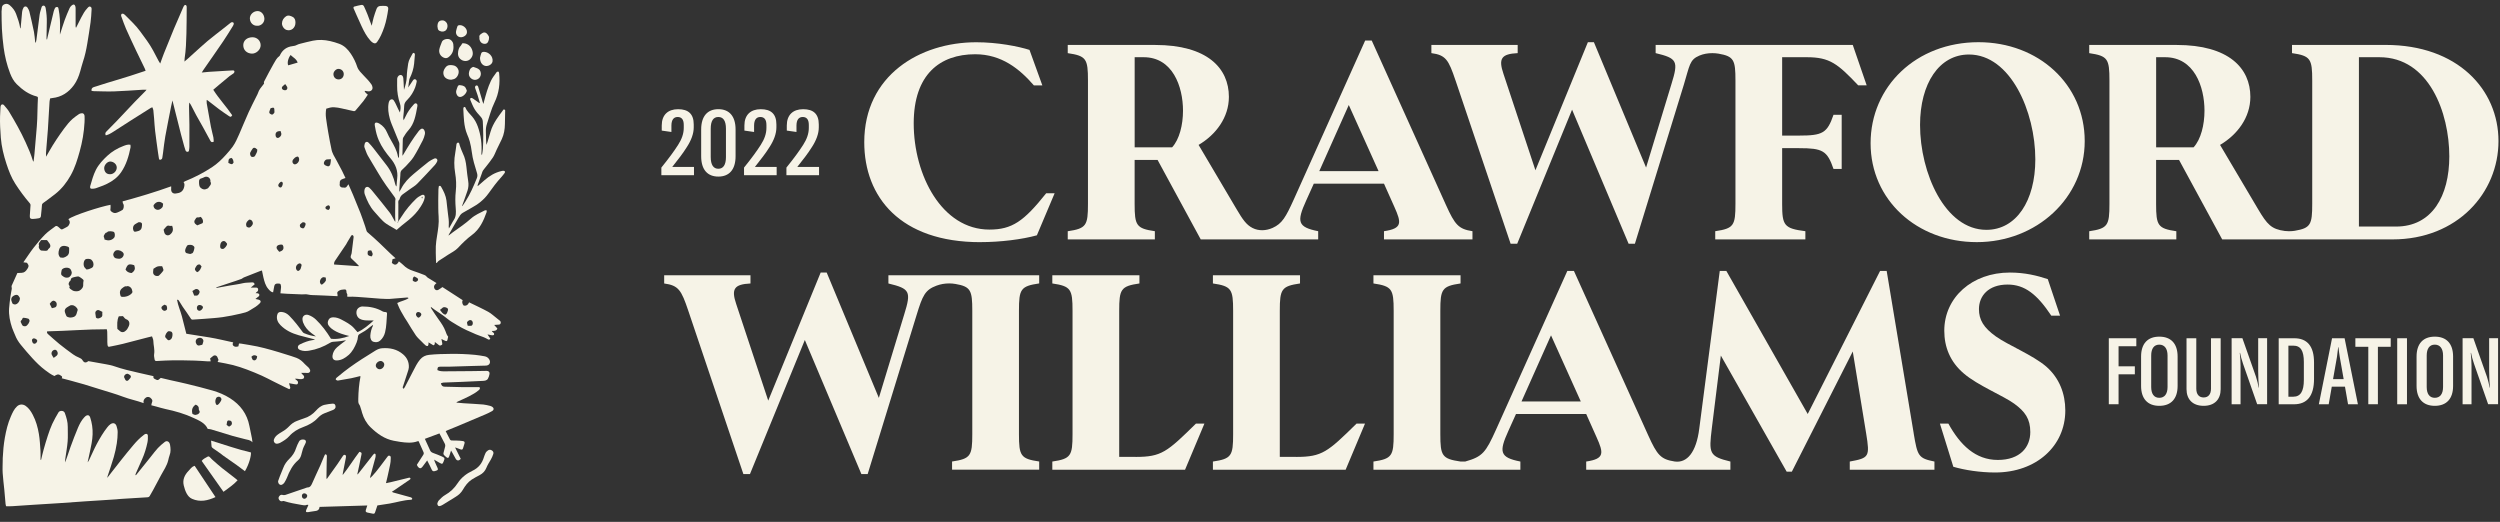 <svg width="297" height="62" viewBox="0 0 297 62" fill="none" xmlns="http://www.w3.org/2000/svg">
<rect x="0" y="0" width="297" height="62" fill="#333333" stroke="none"/>
<g clip-path="url(#clip0_832_3033)">
<path d="M116.465 28.765C118.867 28.765 121.428 28.441 123.182 27.954L125.291 22.959H124.287C121.625 26.301 120.231 27.274 117.538 27.274C111.894 27.274 108.549 20.816 108.549 14.654C108.549 8.844 111.663 6.445 115.85 6.445C118.998 6.445 121.138 8.199 122.826 10.146H123.831L122.305 5.928C120.976 5.506 118.508 5.02 115.978 5.02C109.295 5.02 102.674 8.945 102.674 16.894C102.674 23.415 106.958 28.769 116.465 28.769V28.765Z" fill="#F6F3E7"/>
<path d="M137.197 27.467C134.991 27.143 134.794 26.787 134.794 24.222V19H137.521L142.647 28.441H156.6V27.467C154.135 26.98 154.035 26.331 155.171 23.832L156.078 21.82H164.418L165.651 24.578C166.493 26.459 166.624 27.143 164.418 27.467V28.441H174.929V27.467C173.276 27.208 172.851 26.722 171.781 24.354L162.962 4.819H162.181L153.714 23.67C152.751 25.8 152.319 26.563 151.187 27.074C150.428 27.415 149.547 27.464 148.805 27.087C148.063 26.711 147.628 26.073 146.9 24.84L142.392 17.215C144.435 16.014 145.992 13.97 145.992 11.506C145.992 8.099 143.427 5.341 137.231 5.341H126.848V6.314C129.054 6.638 129.25 6.994 129.25 9.559V24.226C129.25 26.787 129.057 27.146 126.848 27.471V28.444H137.197V27.471V27.467ZM160.235 12.476L163.773 20.329H156.731L160.235 12.476ZM134.798 6.797H135.868C139.306 6.797 140.541 10.27 140.541 13.156C140.541 14.809 140.12 16.563 139.244 17.505H134.798V6.797Z" fill="#F6F3E7"/>
<path d="M172.906 9.524L179.462 28.959H180.242L186.762 13.028L193.48 28.959H194.225L200.035 10.077C200.739 7.778 200.701 7.101 201.888 6.604C202.372 6.4 202.896 6.314 203.418 6.314H203.442C203.68 6.314 203.918 6.335 204.153 6.373C206 6.69 206.172 7.149 206.172 9.555V24.223C206.172 26.784 205.979 27.143 203.77 27.467V28.441H214.478V27.467C211.947 27.143 211.719 26.787 211.719 24.223V17.602H213.732C216.521 17.602 217.073 17.895 217.819 20.066H218.792V13.642H217.819C217.073 15.817 216.521 16.107 213.732 16.107H211.719V6.797H214.657C217.384 6.797 218.323 7.577 220.756 10.139H221.761L220.108 5.337H196.69V6.311C199.255 6.928 199.417 7.253 198.571 9.977L195.554 19.904L189.355 5.013H188.64L182.409 20.229L178.612 8.775C177.994 6.96 178.353 6.407 180.3 6.311V5.337H170.048V6.311C171.767 6.538 172.092 7.122 172.903 9.524H172.906Z" fill="#F6F3E7"/>
<path d="M235.044 5.013C227.647 5.013 222.227 10.27 222.227 17.018C222.227 23.767 227.743 28.765 234.847 28.765C241.951 28.765 247.664 23.508 247.664 16.759C247.664 10.011 242.151 5.013 235.044 5.013ZM235.986 27.305C231.054 27.305 228.102 20.526 228.102 14.847C228.102 9.914 230.374 6.476 233.912 6.476C238.844 6.476 241.796 13.256 241.796 18.934C241.796 23.867 239.524 27.305 235.986 27.305Z" fill="#F6F3E7"/>
<path d="M134.908 54.278H132.961V36.919C132.961 34.357 133.155 33.998 135.364 33.674V32.7H125.015V33.674C127.221 33.998 127.417 34.354 127.417 36.919V51.586C127.417 54.147 127.224 54.506 125.015 54.831V55.804H140.783L143.086 50.322H142.081C138.643 53.698 137.994 54.282 134.912 54.282L134.908 54.278Z" fill="#F6F3E7"/>
<path d="M153.987 54.278H152.04V36.919C152.04 34.357 152.233 33.998 154.442 33.674V32.7H144.094V33.674C146.299 33.998 146.496 34.354 146.496 36.919V51.586C146.496 54.147 146.303 54.506 144.094 54.831V55.804H159.862L162.164 50.322H161.16C157.722 53.698 157.073 54.282 153.99 54.282L153.987 54.278Z" fill="#F6F3E7"/>
<path d="M227.35 51.489L224.136 32.183H223.356L214.757 49.183L205.088 32.183H204.308L201.875 50.902C201.519 53.757 200.408 55.034 198.954 54.827C197.301 54.568 196.876 54.081 195.806 51.713L186.98 32.183H186.2L177.732 51.033C176.5 53.76 176.141 54.247 174.066 54.831H173.514C171.308 54.506 171.111 54.151 171.111 51.586V36.919C171.111 34.357 171.305 33.998 173.514 33.674V32.7H163.165V33.674C165.371 33.998 165.568 34.354 165.568 36.919V51.586C165.568 54.147 165.374 54.506 163.165 54.831V55.804H180.621V54.831C178.157 54.344 178.06 53.695 179.192 51.196L180.1 49.183H188.44L189.672 51.941C190.515 53.822 190.646 54.506 188.44 54.831V55.804H205.572V54.831C203.01 54.213 203.01 53.826 203.366 50.871L204.436 42.241L212.255 56.032H212.872L220.108 41.755L221.699 51.489C222.155 54.278 222.054 54.409 219.752 54.831V55.804H229.811V54.831C227.895 54.44 227.798 54.181 227.346 51.489H227.35ZM180.756 47.692L184.26 39.839L187.798 47.692H180.756Z" fill="#F6F3E7"/>
<path d="M243.08 43.539C241.489 42.176 238.568 41.009 237.112 39.97C235.655 38.931 235.099 37.992 235.099 36.725C235.099 35.169 236.204 33.805 238.506 33.805C240.55 33.805 242.01 34.972 243.698 37.505H244.737L243.277 33.16C242.01 32.738 240.55 32.379 238.769 32.379C234.291 32.379 230.981 35.331 230.981 39.29C230.981 41.206 231.661 42.987 233.318 44.385C234.94 45.78 237.992 47.012 239.286 47.954C240.584 48.897 241.199 49.77 241.199 51.33C241.199 53.115 239.997 54.641 237.339 54.641C234.681 54.641 232.862 52.856 231.468 50.326H230.463L232.055 55.452C233.384 55.842 235.234 56.132 237.018 56.132C241.917 56.132 245.358 52.984 245.358 48.766C245.358 46.753 244.644 44.903 243.087 43.543L243.08 43.539Z" fill="#F6F3E7"/>
<path d="M250.526 48.023H251.685V44.468H253.619V43.519H251.685V41.133H253.795V40.184H250.526V48.023Z" fill="#F6F3E7"/>
<path d="M256.525 39.994C255.144 39.994 254.361 40.823 254.361 42.359V45.849C254.361 47.374 255.144 48.213 256.525 48.213C257.906 48.213 258.7 47.385 258.7 45.849V42.359C258.7 40.823 257.916 39.994 256.525 39.994ZM257.505 45.969C257.505 46.798 257.153 47.26 256.522 47.26C255.89 47.26 255.562 46.784 255.562 45.969V42.234C255.562 41.406 255.904 40.943 256.522 40.943C257.139 40.943 257.505 41.406 257.505 42.234V45.969Z" fill="#F6F3E7"/>
<path d="M262.666 46.17C262.666 46.843 262.345 47.219 261.793 47.219C261.24 47.219 260.919 46.843 260.919 46.17V40.184H259.759V46.235C259.759 47.43 260.477 48.213 261.793 48.213C263.108 48.213 263.815 47.43 263.815 46.235V40.184H262.666V46.17Z" fill="#F6F3E7"/>
<path d="M268.275 44.147C268.275 44.81 268.31 45.417 268.365 46.045H268.331C268.241 45.593 268.154 45.182 268.01 44.755L266.397 40.181H265.117V48.023H266.177V43.45C266.177 42.908 266.142 42.456 266.087 41.924H266.121C266.211 42.355 266.297 42.708 266.473 43.215L268.151 48.02H269.332V40.177H268.272V44.144L268.275 44.147Z" fill="#F6F3E7"/>
<path d="M272.552 40.184H270.709V48.027H272.532C274.099 48.027 274.906 47.012 274.906 45.024V43.056C274.906 41.144 274.112 40.184 272.552 40.184ZM273.698 45.131C273.698 46.467 273.312 47.129 272.449 47.129H271.862V41.064H272.449C273.322 41.064 273.698 41.672 273.698 43.018V45.127V45.131Z" fill="#F6F3E7"/>
<path d="M277.047 40.184L275.479 48.027H276.65L277.015 45.938H278.583L278.949 48.027H280.119L278.538 40.184H277.047ZM277.167 45.041L277.63 42.411C277.685 42.024 277.73 41.658 277.775 41.251H277.809C277.854 41.658 277.899 42.024 277.965 42.411L278.427 45.041H277.167Z" fill="#F6F3E7"/>
<path d="M279.818 41.199H281.354V48.023H282.494V41.199H284.016V40.184H279.818V41.199Z" fill="#F6F3E7"/>
<path d="M285.949 40.184H284.789V48.027H285.949V40.184Z" fill="#F6F3E7"/>
<path d="M289.252 39.994C287.872 39.994 287.088 40.823 287.088 42.359V45.849C287.088 47.374 287.872 48.213 289.252 48.213C290.633 48.213 291.427 47.385 291.427 45.849V42.359C291.427 40.823 290.644 39.994 289.252 39.994ZM290.236 45.969C290.236 46.798 289.884 47.26 289.252 47.26C288.621 47.26 288.293 46.784 288.293 45.969V42.234C288.293 41.406 288.635 40.943 289.252 40.943C289.87 40.943 290.236 41.406 290.236 42.234V45.969Z" fill="#F6F3E7"/>
<path d="M295.714 44.147C295.714 44.81 295.749 45.417 295.804 46.045H295.769C295.68 45.593 295.593 45.182 295.448 44.755L293.836 40.181H292.556V48.023H293.616V43.45C293.616 42.908 293.581 42.456 293.526 41.924H293.56C293.65 42.355 293.736 42.708 293.912 43.215L295.59 48.02H296.771V40.177H295.711V44.144L295.714 44.147Z" fill="#F6F3E7"/>
<path d="M85.342 20.978C86.623 20.978 87.386 20.16 87.386 18.558V15.389C87.386 13.788 86.623 12.97 85.342 12.97C84.062 12.97 83.299 13.788 83.299 15.389V18.558C83.299 20.16 84.051 20.978 85.342 20.978ZM84.434 15.289C84.434 14.361 84.745 13.898 85.339 13.898C85.933 13.898 86.243 14.361 86.243 15.3V18.658C86.243 19.587 85.922 20.049 85.339 20.049C84.755 20.049 84.434 19.587 84.434 18.648V15.289Z" fill="#F6F3E7"/>
<path d="M97.303 19.832H94.718C95.47 18.883 95.988 18.22 96.464 17.457C96.961 16.694 97.272 15.89 97.272 15.137V14.785C97.272 13.536 96.63 12.973 95.415 12.973C94.2 12.973 93.472 13.656 93.472 14.906V15.514L94.621 15.679V14.927C94.621 14.229 94.897 13.898 95.36 13.898C95.822 13.898 96.088 14.184 96.088 14.847V15.189C96.088 15.873 95.857 16.525 95.415 17.212C94.918 17.985 94.355 18.758 93.427 19.908V20.812H97.303V19.828V19.832Z" fill="#F6F3E7"/>
<path d="M92.267 19.832H89.682C90.434 18.883 90.952 18.22 91.429 17.457C91.926 16.694 92.236 15.89 92.236 15.137V14.785C92.236 13.536 91.594 12.973 90.379 12.973C89.164 12.973 88.436 13.656 88.436 14.906V15.514L89.585 15.679V14.927C89.585 14.229 89.861 13.898 90.324 13.898C90.787 13.898 91.052 14.184 91.052 14.847V15.189C91.052 15.873 90.821 16.525 90.379 17.212C89.882 17.985 89.32 18.758 88.391 19.908V20.812H92.267V19.828V19.832Z" fill="#F6F3E7"/>
<path d="M123.455 33.677V32.704H105.543V33.677C108.108 34.295 108.27 34.62 107.424 37.343L104.407 47.271L98.211 32.379H97.496L91.266 47.595L87.469 36.142C86.851 34.326 87.21 33.774 89.157 33.677V32.704H78.904V33.677C80.624 33.905 80.948 34.489 81.759 36.888L88.314 56.322H89.094L95.615 40.391L102.333 56.322H103.078L108.888 37.436C109.602 35.099 109.899 34.44 111.256 33.936C111.735 33.757 112.246 33.67 112.761 33.67C113.009 33.67 113.261 33.691 113.506 33.733C115.336 34.047 115.508 34.516 115.508 36.915V51.582C115.508 54.144 115.315 54.503 113.106 54.827V55.8H123.455V54.827C121.249 54.503 121.052 54.147 121.052 51.582V36.915C121.052 34.354 121.245 33.995 123.455 33.67V33.677Z" fill="#F6F3E7"/>
<path d="M82.446 19.832H79.861C80.613 18.883 81.131 18.22 81.607 17.457C82.104 16.694 82.415 15.89 82.415 15.137V14.785C82.415 13.536 81.773 12.973 80.558 12.973C79.343 12.973 78.615 13.656 78.615 14.906V15.514L79.764 15.679V14.927C79.764 14.229 80.04 13.898 80.503 13.898C80.965 13.898 81.231 14.184 81.231 14.847V15.189C81.231 15.873 81 16.525 80.558 17.212C80.061 17.985 79.498 18.758 78.57 19.908V20.812H82.446V19.828V19.832Z" fill="#F6F3E7"/>
<path d="M284.23 28.441C291.952 28.441 296.819 22.893 296.819 16.759C296.819 10.626 291.952 5.337 283.419 5.337H272.29V6.311C274.496 6.635 274.692 6.991 274.692 9.555V24.223C274.692 26.649 274.52 27.098 272.628 27.416C272.424 27.45 272.214 27.467 272.007 27.467H271.886C271.738 27.467 271.586 27.46 271.437 27.44C269.832 27.226 269.342 26.67 268.255 24.84L263.743 17.215C265.786 16.014 267.343 13.97 267.343 11.506C267.343 8.099 264.779 5.341 258.582 5.341H248.199V6.314C250.405 6.639 250.602 6.994 250.602 9.559V24.226C250.602 26.787 250.408 27.146 248.199 27.471V28.444H258.548V27.471C256.342 27.146 256.145 26.791 256.145 24.226V19.003H258.872L263.998 28.444H284.226L284.23 28.441ZM280.24 6.797H282.673C288.579 6.797 290.978 13.415 290.978 18.575C290.978 23.28 288.935 26.915 284.651 26.915H280.24V6.797ZM260.595 17.505H256.149V6.797H257.219C260.657 6.797 261.893 10.27 261.893 13.156C261.893 14.809 261.472 16.563 260.595 17.505Z" fill="#F6F3E7"/>
</g>
<path d="M41.04 21.147C40.929 21.186 40.838 21.223 40.743 21.252C40.44 21.346 40.337 21.507 40.363 21.837C40.366 21.874 40.347 21.913 40.347 21.951C40.349 22.123 40.486 22.268 40.651 22.276C40.699 22.278 40.751 22.266 40.794 22.278C40.99 22.333 41.138 22.283 41.24 22.102C41.277 22.036 41.328 21.976 41.391 21.887C41.581 22.321 41.767 22.725 41.937 23.135C42.237 23.856 42.536 24.577 42.819 25.305C43.021 25.829 43.2 26.363 43.384 26.895C43.448 27.078 43.489 27.271 43.556 27.454C43.581 27.523 43.646 27.583 43.704 27.632C44.65 28.432 45.533 29.296 46.418 30.161C46.594 30.333 46.783 30.492 46.993 30.682C46.861 30.721 46.754 30.754 46.631 30.791C46.605 30.941 46.578 31.093 46.551 31.239C46.851 31.497 47.115 31.575 47.387 31.051C47.555 31.188 47.734 31.305 47.879 31.455C48.216 31.803 48.611 32.037 49.076 32.181C49.528 32.321 49.969 32.502 50.413 32.668C50.519 32.707 50.605 32.759 50.682 32.862C50.771 32.982 50.929 33.054 51.063 33.139C51.319 33.301 51.58 33.458 51.862 33.632C51.805 33.68 51.769 33.709 51.735 33.74C51.588 33.875 51.517 34.028 51.59 34.233C51.665 34.439 51.865 34.544 52.061 34.441C52.227 34.352 52.376 34.23 52.561 34.104C53.332 34.603 54.14 35.126 54.964 35.658C54.868 35.881 54.909 36.099 55.075 36.293C55.39 36.369 55.593 36.224 55.73 35.918C56.499 36.295 57.261 36.639 57.994 37.04C58.37 37.246 58.689 37.556 59.033 37.82C59.151 37.911 59.263 38.006 59.38 38.096C59.487 38.18 59.508 38.297 59.474 38.412C59.435 38.547 59.312 38.565 59.184 38.568C59.04 38.572 58.896 38.589 58.707 38.603C58.856 38.767 58.972 38.895 59.084 39.02C59.032 39.246 58.815 39.343 58.431 39.312C58.468 39.497 58.809 39.528 58.67 39.796C58.428 39.902 58.198 39.754 57.913 39.731C58.041 39.92 58.149 40.081 58.249 40.23C58.162 40.376 58.073 40.367 57.974 40.315C57.816 40.232 57.662 40.14 57.498 40.074C57.179 39.946 56.849 39.847 56.534 39.712C55.782 39.391 55.028 39.068 54.328 38.639C53.907 38.382 53.467 38.142 53.093 37.827C52.501 37.327 51.817 36.967 51.185 36.457C51.194 36.533 51.185 36.577 51.204 36.603C51.502 37.055 51.791 37.516 52.111 37.954C52.429 38.388 52.73 38.83 52.918 39.334C53.007 39.572 53.08 39.811 53.242 39.998C53.214 40.125 53.186 40.239 53.164 40.353C53.133 40.509 53.074 40.558 52.919 40.501C52.764 40.444 52.62 40.357 52.441 40.268C52.475 40.439 52.508 40.595 52.535 40.752C52.55 40.84 52.567 40.934 52.463 40.986C52.365 41.035 52.267 41.092 52.158 41.01C52.003 40.892 51.848 40.773 51.657 40.626C51.645 40.792 51.698 40.964 51.483 41.02C51.312 40.916 51.123 40.803 50.905 40.672C50.905 40.787 50.918 40.855 50.902 40.916C50.884 40.987 50.852 41.098 50.806 41.108C50.735 41.125 50.63 41.092 50.572 41.043C50.406 40.903 50.254 40.747 50.102 40.591C49.861 40.344 49.59 40.116 49.397 39.835C49.029 39.304 48.708 38.74 48.366 38.191C48.268 38.032 48.155 37.883 48.063 37.721C47.786 37.236 47.484 36.765 47.285 36.24C47.254 36.159 47.223 36.078 47.191 35.996C47.629 35.774 48.112 35.695 48.518 35.449C48.513 35.425 48.508 35.401 48.503 35.378C48.461 35.366 48.417 35.339 48.375 35.343C47.675 35.398 46.974 35.464 46.273 35.513C46.028 35.53 45.782 35.505 45.536 35.498C45.429 35.495 45.322 35.493 45.215 35.485C44.623 35.439 44.032 35.383 43.44 35.346C42.753 35.302 42.067 35.218 41.377 35.254C41.339 35.256 41.3 35.239 41.239 35.227C41.266 35.096 41.297 34.964 41.198 34.842C41.161 34.797 41.167 34.712 41.161 34.644C41.141 34.413 41.099 34.379 40.864 34.389C40.645 34.399 40.433 34.427 40.244 34.556C40.062 34.679 40.036 34.75 40.094 34.975C40.111 35.041 40.096 35.116 40.096 35.186C39.581 35.16 39.101 35.136 38.622 35.114C38.318 35.1 38.014 35.099 37.711 35.076C37.33 35.048 36.947 35.085 36.565 34.987C36.342 34.93 36.093 34.981 35.857 34.973C35.275 34.953 34.694 34.928 34.111 34.901C33.855 34.889 33.6 34.865 33.315 34.845C33.335 34.652 33.357 34.471 33.373 34.288C33.383 34.193 33.4 34.094 33.386 34.002C33.339 33.702 33.326 33.696 33.031 33.684C32.774 33.673 32.637 33.753 32.585 33.977C32.529 34.218 32.493 34.464 32.444 34.73C32.202 34.702 32.038 34.512 31.882 34.334C31.532 33.935 31.407 33.434 31.287 32.935C31.224 32.678 31.178 32.417 31.119 32.135C31.06 32.151 30.997 32.162 30.937 32.186C30.278 32.443 29.619 32.7 28.962 32.963C28.866 33.002 28.791 33.092 28.695 33.131C28.486 33.216 28.27 33.284 28.056 33.355C27.271 33.616 26.485 33.876 25.699 34.136C25.706 34.16 25.711 34.183 25.718 34.207C26.241 34.112 26.765 34.013 27.29 33.921C27.804 33.831 28.325 33.772 28.831 33.649C29.195 33.56 29.559 33.585 29.922 33.549C30.05 33.535 30.208 33.552 30.253 33.779C30.121 33.888 29.976 34.011 29.786 34.168C30.005 34.168 30.176 34.173 30.346 34.166C30.483 34.162 30.626 34.167 30.658 34.323C30.685 34.457 30.66 34.6 30.515 34.682C30.46 34.713 30.41 34.756 30.375 34.84C30.438 34.837 30.505 34.818 30.562 34.833C30.642 34.855 30.748 34.883 30.783 34.943C30.84 35.041 30.805 35.156 30.708 35.234C30.661 35.271 30.609 35.3 30.563 35.337C30.496 35.39 30.431 35.446 30.346 35.516C30.489 35.548 30.604 35.571 30.718 35.599C30.975 35.664 31.043 35.842 30.862 36.032C30.713 36.188 30.54 36.326 30.361 36.45C30.152 36.596 29.918 36.706 29.709 36.851C29.374 37.085 28.983 37.167 28.602 37.256C27.891 37.421 27.173 37.572 26.45 37.675C25.728 37.777 24.997 37.818 24.269 37.877C23.816 37.915 23.361 37.931 22.909 37.969C22.788 37.979 22.727 37.936 22.668 37.845C22.505 37.597 22.338 37.351 22.17 37.106C22.019 36.886 21.857 36.672 21.71 36.45C21.557 36.219 21.416 35.982 21.27 35.748C21.223 35.672 21.183 35.587 21.032 35.62C21.145 36.302 21.441 36.932 21.613 37.594C21.787 38.263 21.953 38.933 22.135 39.649C23.046 39.785 23.981 39.934 24.916 40.09C25.846 40.244 26.763 40.474 27.711 40.677C27.609 40.837 27.613 40.989 27.753 41.102C27.925 41.241 28.12 41.203 28.323 41.146C28.346 41.036 28.366 40.933 28.392 40.805C28.477 40.81 28.554 40.807 28.627 40.82C29.274 40.93 29.926 41.025 30.569 41.16C31.137 41.278 31.7 41.431 32.26 41.587C32.829 41.746 33.394 41.924 33.959 42.1C34.382 42.232 34.808 42.359 35.223 42.514C35.62 42.663 35.932 42.938 36.212 43.254C36.342 43.399 36.509 43.509 36.642 43.651C36.727 43.74 36.801 43.852 36.843 43.967C36.901 44.126 36.761 44.303 36.589 44.307C36.432 44.311 36.275 44.297 36.117 44.294C36.023 44.291 35.928 44.294 35.777 44.294C35.871 44.403 35.924 44.483 35.995 44.541C36.137 44.658 36.178 44.788 36.079 44.952C35.745 45.158 35.405 44.947 35.031 45C35.113 45.068 35.192 45.14 35.278 45.201C35.416 45.299 35.429 45.435 35.378 45.57C35.329 45.699 35.195 45.669 35.09 45.659C34.953 45.645 34.818 45.612 34.682 45.588C34.578 45.569 34.473 45.552 34.336 45.529C34.379 45.68 34.403 45.803 34.448 45.916C34.504 46.054 34.514 46.166 34.352 46.234C34.15 46.138 33.947 46.041 33.745 45.942C33.311 45.728 32.879 45.513 32.447 45.298C32.005 45.078 31.571 44.84 31.121 44.639C30.536 44.379 29.946 44.13 29.346 43.907C28.8 43.704 28.245 43.515 27.68 43.37C27.083 43.216 26.471 43.121 25.852 42.999C25.884 42.927 25.923 42.84 25.959 42.76C25.918 42.66 25.875 42.572 25.846 42.478C25.772 42.225 25.492 42.138 25.299 42.307C25.206 42.389 25.107 42.463 24.964 42.578C24.979 42.655 25.004 42.783 25.032 42.928C24.914 42.928 24.798 42.934 24.682 42.928C24.159 42.899 23.637 42.851 23.114 42.838C22.253 42.815 21.391 42.8 20.53 42.807C19.908 42.812 19.286 42.854 18.665 42.885C18.451 42.895 18.393 42.873 18.359 42.668C18.325 42.468 18.279 42.256 18.312 42.061C18.401 41.525 18.224 41.011 18.215 40.484C18.212 40.314 18.117 40.145 18.059 39.959C17.895 39.998 17.736 40.035 17.579 40.075C16.587 40.333 15.597 40.598 14.603 40.848C14.164 40.959 13.716 41.041 13.273 41.136C13.225 41.146 13.173 41.146 13.126 41.161C12.882 41.238 12.808 41.213 12.77 40.962C12.737 40.741 12.755 40.513 12.752 40.287C12.748 40 12.748 39.714 12.739 39.426C12.736 39.329 12.71 39.233 12.69 39.116C10.324 39.107 7.977 39.318 5.608 39.365C5.544 39.486 5.595 39.596 5.713 39.699C6.162 40.089 6.594 40.498 7.056 40.87C7.585 41.298 8.132 41.703 8.684 42.1C8.898 42.254 9.138 42.38 9.383 42.481C9.553 42.552 9.702 42.624 9.798 42.788C9.991 43.116 10.196 43.141 10.492 42.9C11.197 43.025 11.878 43.14 12.556 43.268C12.896 43.333 13.242 43.391 13.566 43.507C14.53 43.848 15.523 44.07 16.515 44.298C17.083 44.429 17.653 44.556 18.234 44.687C18.158 44.98 18.41 45.024 18.578 45.114C18.811 45.239 18.925 45.012 19.1 44.894C19.478 44.983 19.871 45.08 20.267 45.169C20.905 45.314 21.547 45.443 22.181 45.6C23.215 45.856 24.251 46.105 25.273 46.403C25.991 46.613 26.689 46.906 27.322 47.307C28.549 48.083 29.36 49.167 29.633 50.62C29.725 51.114 29.836 51.603 29.935 52.096C29.96 52.22 29.966 52.348 29.991 52.547C29.725 52.248 29.407 52.254 29.122 52.175C28.624 52.036 28.116 51.928 27.619 51.783C26.771 51.535 25.927 51.265 25.08 51.011C24.959 50.975 24.828 50.973 24.679 50.952C24.363 50.247 23.678 49.974 23.031 49.668C21.953 49.159 20.814 48.836 19.651 48.59C19.274 48.511 18.906 48.39 18.533 48.29C18.353 48.242 18.173 48.197 17.976 48.146C18.005 48.015 18.01 47.894 18.058 47.793C18.131 47.639 18.108 47.535 18.005 47.394C17.831 47.159 17.541 47.077 17.31 47.252C17.109 47.405 16.998 47.6 17.063 47.891C16.244 47.59 15.421 47.437 14.635 47.138C13.713 46.788 12.758 46.527 11.818 46.229C11.215 46.038 10.613 45.844 10.006 45.666C9.438 45.498 8.866 45.347 8.295 45.19C7.981 45.105 7.665 45.025 7.334 44.938C7.475 44.709 7.263 44.655 7.15 44.573C6.902 44.394 6.682 44.529 6.465 44.672C6.063 44.496 5.712 44.234 5.362 43.97C4.799 43.547 4.301 43.053 3.828 42.536C3.357 42.02 2.902 41.488 2.461 40.946C2.181 40.602 1.948 40.223 1.789 39.802C1.678 39.508 1.529 39.227 1.431 38.929C1.187 38.187 1.025 37.427 1.08 36.639C1.114 36.168 1.176 35.7 1.239 35.232C1.281 34.921 1.349 34.613 1.401 34.304C1.408 34.261 1.394 34.214 1.39 34.168C1.385 34.095 1.355 34.011 1.381 33.951C1.606 33.435 1.842 32.924 2.063 32.436C2.26 32.427 2.415 32.417 2.57 32.412C2.887 32.401 3.073 32.217 3.236 31.963C3.355 31.778 3.467 31.618 3.326 31.403C3.283 31.337 3.239 31.27 3.206 31.218C3.067 31.2 2.945 31.184 2.777 31.161C3.195 30.563 3.569 29.979 3.993 29.434C4.422 28.883 4.873 28.342 5.366 27.847C5.732 27.479 6.179 27.191 6.593 26.873C6.632 26.843 6.71 26.837 6.759 26.855C6.83 26.879 6.895 26.928 6.954 26.977C7.324 27.285 7.235 27.358 7.727 27.079C7.88 26.993 8.049 26.938 8.157 26.777C8.338 26.509 8.338 26.288 8.126 26.037C8.701 25.579 11.987 24.531 13.129 24.331C13.129 24.494 13.152 24.659 13.123 24.813C13.093 24.971 13.111 25.043 13.257 25.148C13.411 25.259 13.548 25.328 13.727 25.304C13.829 25.29 13.931 25.253 14.025 25.21C14.202 25.129 14.383 25.051 14.544 24.944C14.694 24.845 14.753 24.443 14.669 24.264C14.648 24.22 14.61 24.181 14.597 24.136C14.578 24.072 14.575 24.003 14.563 23.922C16.503 23.396 18.43 22.823 20.337 22.134C20.337 22.237 20.346 22.322 20.336 22.405C20.285 22.834 20.555 23.074 20.973 22.972C21.011 22.963 21.05 22.957 21.09 22.951C21.523 22.89 21.784 22.631 21.879 22.205C21.923 22.004 21.948 21.817 21.807 21.633C21.882 21.59 21.938 21.551 22.001 21.526C23.115 21.075 24.179 20.527 25.182 19.869C25.812 19.455 26.358 18.932 26.86 18.369C27.129 18.067 27.4 17.763 27.634 17.435C27.962 16.977 28.188 16.46 28.414 15.946C28.798 15.072 29.152 14.184 29.546 13.315C29.846 12.652 30.188 12.008 30.51 11.355C30.558 11.257 30.615 11.161 30.646 11.059C30.766 10.659 31.038 10.355 31.288 10.039C31.345 9.967 31.407 9.914 31.351 9.809C31.334 9.778 31.361 9.715 31.383 9.674C31.751 8.977 32.105 8.273 32.499 7.592C32.694 7.255 32.867 6.888 33.205 6.649C33.248 6.618 33.264 6.549 33.291 6.496C33.597 5.897 34.087 5.56 34.753 5.482C34.931 5.461 35.099 5.43 35.261 5.34C35.397 5.265 35.554 5.223 35.706 5.185C36.193 5.062 36.681 4.937 37.173 4.834C37.858 4.691 38.544 4.727 39.222 4.881C39.586 4.964 39.947 5.073 40.298 5.202C40.909 5.426 41.341 5.879 41.691 6.403C42.009 6.879 42.26 7.395 42.44 7.945C42.506 8.146 42.632 8.339 42.771 8.501C43.054 8.83 43.368 9.132 43.661 9.453C43.826 9.635 43.987 9.825 44.127 10.028C44.197 10.129 44.24 10.264 44.255 10.388C44.29 10.693 44.03 10.897 43.691 10.846C43.579 10.829 43.467 10.811 43.355 10.794L43.318 10.852C43.367 10.919 43.41 10.991 43.467 11.05C43.527 11.113 43.601 11.164 43.699 11.245C43.521 11.504 43.362 11.764 43.175 12.001C42.881 12.373 42.567 12.729 42.264 13.094C42.188 13.186 42.113 13.226 41.984 13.194C41.524 13.082 41.059 12.992 40.598 12.881C40.297 12.809 40 12.76 39.686 12.742C39.35 12.723 39.068 12.814 38.76 12.911C38.686 13.284 38.684 13.657 38.732 14.027C38.803 14.575 38.895 15.12 38.984 15.666C39.046 16.043 39.116 16.419 39.188 16.795C39.245 17.094 39.321 17.39 39.37 17.69C39.453 18.202 39.736 18.621 39.98 19.061C40.205 19.468 40.423 19.878 40.635 20.293C40.778 20.572 40.906 20.859 41.046 21.153L41.04 21.147ZM42.6 31.626C42.609 31.607 42.618 31.588 42.627 31.568C42.342 31.288 42.068 30.996 41.768 30.734C41.632 30.615 41.65 30.5 41.683 30.366C41.706 30.273 41.759 30.184 41.772 30.09C41.85 29.493 41.922 28.896 41.994 28.299C42.003 28.22 42.018 28.136 41.998 28.063C41.983 28.008 41.925 27.945 41.871 27.926C41.835 27.912 41.752 27.953 41.727 27.993C41.575 28.233 41.431 28.479 41.287 28.725C41.228 28.827 41.181 28.938 41.115 29.035C40.686 29.675 40.256 30.314 39.821 30.949C39.724 31.093 39.664 31.239 39.691 31.424C40.664 31.492 41.632 31.559 42.6 31.625V31.626ZM8.278 34.084L8.225 34.106C8.254 34.17 8.266 34.258 8.315 34.292C8.476 34.404 8.641 34.553 8.82 34.582C9.036 34.618 9.318 34.618 9.483 34.504C9.7 34.355 9.918 34.133 9.884 33.795C9.87 33.654 9.91 33.507 9.925 33.363C9.928 33.335 9.931 33.304 9.923 33.277C9.899 33.188 9.387 32.827 9.297 32.838C9.161 32.856 9.021 32.865 8.891 32.904C8.68 32.967 8.408 32.963 8.4 33.294C8.399 33.328 8.325 33.355 8.299 33.395C8.195 33.559 8.064 33.721 8.234 33.925C8.266 33.963 8.264 34.03 8.277 34.083L8.278 34.084ZM13.944 39.076C14.062 39.175 14.178 39.282 14.302 39.377C14.465 39.501 14.713 39.485 14.861 39.349C14.948 39.27 15.055 39.201 15.111 39.104C15.215 38.924 15.334 38.733 15.364 38.534C15.401 38.286 15.306 38.051 15.037 37.946C14.869 37.882 14.76 37.758 14.661 37.617C14.645 37.594 14.62 37.577 14.595 37.554C14.439 37.561 14.282 37.569 14.114 37.577C13.88 38.061 13.925 38.567 13.943 39.077L13.944 39.076ZM8.578 36.256C8.509 36.259 8.43 36.243 8.373 36.271C8.232 36.339 8.103 36.43 7.967 36.507C7.76 36.623 7.643 36.851 7.705 37.06C7.755 37.228 7.817 37.394 7.893 37.552C7.918 37.604 7.995 37.642 8.057 37.662C8.157 37.696 8.265 37.733 8.367 37.727C8.508 37.719 8.658 37.699 8.785 37.642C9.132 37.485 9.112 37.112 9.233 36.823C9.236 36.816 9.229 36.804 9.228 36.794C9.18 36.538 8.834 36.252 8.577 36.256H8.578ZM24.35 22.505C24.489 22.443 24.692 22.42 24.754 22.314C24.886 22.091 25.201 21.9 24.988 21.563C24.981 21.552 25.002 21.526 25.003 21.508C25.01 21.149 24.655 20.895 24.323 21.024C24.186 21.077 24.058 21.165 23.917 21.194C23.706 21.237 23.649 21.372 23.647 21.555C23.645 21.692 23.644 21.832 23.667 21.967C23.683 22.067 23.713 22.185 23.78 22.253C23.926 22.401 24.102 22.518 24.35 22.504V22.505ZM15.021 34.023C14.87 33.974 14.766 34.06 14.637 34.144C14.324 34.351 14.179 34.596 14.278 34.982C14.333 35.202 14.333 35.262 14.563 35.269C14.928 35.28 15.272 35.182 15.557 34.943C15.64 34.874 15.746 34.75 15.735 34.666C15.711 34.491 15.656 34.283 15.536 34.171C15.418 34.061 15.239 33.926 15.021 34.022V34.023ZM5.39 29.799C5.47 29.778 5.653 29.828 5.716 29.622C5.726 29.59 5.767 29.564 5.798 29.541C6.005 29.386 6.043 29.159 5.896 28.949C5.818 28.837 5.74 28.725 5.657 28.616C5.629 28.578 5.59 28.523 5.554 28.522C5.34 28.513 5.127 28.516 4.913 28.52C4.89 28.52 4.856 28.548 4.845 28.572C4.76 28.754 4.521 28.877 4.63 29.137C4.646 29.174 4.618 29.231 4.608 29.278C4.569 29.453 4.751 29.745 4.924 29.768C5.057 29.787 5.193 29.786 5.391 29.797L5.39 29.799ZM7.153 30.586C7.282 30.593 7.451 30.646 7.586 30.599C7.88 30.494 8.159 30.34 8.203 29.974C8.213 29.889 8.206 29.801 8.214 29.715C8.251 29.33 8.145 29.327 7.89 29.253C7.49 29.139 7.154 29.249 7.036 29.614C6.932 29.932 6.871 30.27 7.152 30.586H7.153ZM40.838 8.813C40.844 8.456 40.569 8.185 40.198 8.183C39.926 8.182 39.622 8.492 39.612 8.782C39.599 9.153 39.861 9.434 40.224 9.436C40.572 9.439 40.831 9.175 40.838 8.813ZM8.525 32.343C8.491 32.264 8.46 32.071 8.349 31.955C8.14 31.734 7.64 31.762 7.409 31.969C7.374 32 7.335 32.045 7.327 32.088C7.298 32.261 7.24 32.445 7.275 32.607C7.297 32.713 7.459 32.793 7.563 32.878C7.734 33.018 8.119 33.037 8.271 32.88C8.386 32.761 8.534 32.637 8.524 32.343H8.525ZM10.273 32.016C10.384 31.998 10.502 32.005 10.593 31.959C10.771 31.87 11.004 31.843 11.079 31.611C11.166 31.337 11.066 31.025 10.844 30.849C10.679 30.719 10.253 30.711 10.122 30.835C9.906 31.04 9.869 31.541 10.056 31.781C10.121 31.864 10.2 31.937 10.273 32.016ZM12.405 28.449C12.491 28.475 12.548 28.49 12.603 28.509C12.969 28.63 13.379 28.5 13.591 28.193C13.68 28.066 13.654 27.667 13.553 27.577C13.43 27.468 12.937 27.434 12.796 27.527C12.757 27.554 12.725 27.617 12.687 27.619C12.516 27.632 12.474 27.772 12.398 27.883C12.311 28.009 12.297 28.127 12.385 28.261C12.413 28.304 12.398 28.375 12.405 28.449ZM19.26 31.621C19.117 31.621 19.029 31.621 18.942 31.621C18.659 31.621 18.447 31.786 18.227 31.931C18.217 32.125 18.154 32.339 18.214 32.508C18.265 32.651 18.435 32.788 18.633 32.789C18.718 32.789 18.827 32.788 18.882 32.739C19.032 32.606 19.166 32.452 19.294 32.297C19.353 32.226 19.429 32.126 19.417 32.051C19.394 31.904 19.316 31.766 19.26 31.621ZM14.152 30.742C14.444 30.738 14.699 30.487 14.7 30.198C14.7 30.161 14.69 30.119 14.671 30.086C14.516 29.823 14.142 29.669 13.832 29.736C13.601 29.786 13.399 30.118 13.466 30.339C13.543 30.599 13.669 30.698 13.947 30.72C14.015 30.726 14.083 30.735 14.151 30.743L14.152 30.742ZM20.451 26.827C20.332 26.827 20.205 26.858 20.104 26.82C19.921 26.751 19.823 26.857 19.721 26.958C19.625 27.053 19.543 27.162 19.439 27.285C19.466 27.396 19.489 27.533 19.534 27.661C19.641 27.964 19.984 28.052 20.225 27.846C20.55 27.567 20.622 27.291 20.452 26.827H20.451ZM22.59 30.175C22.68 30.142 22.784 30.123 22.867 30.07C22.99 29.992 23.137 29.47 23.085 29.335C23.072 29.3 23.041 29.27 23.014 29.242C22.834 29.062 22.608 29.078 22.383 29.102C22.219 29.121 22.178 29.273 22.114 29.389C22.062 29.482 22.027 29.587 22.003 29.691C21.966 29.847 22.039 30.035 22.152 30.07C22.285 30.114 22.425 30.136 22.59 30.174V30.175ZM16.486 26.392C16.376 26.453 16.188 26.538 16.022 26.653C15.822 26.792 15.755 27.064 15.828 27.305C15.896 27.528 15.961 27.563 16.196 27.505C16.282 27.483 16.37 27.465 16.454 27.439C16.695 27.367 16.839 27.174 16.849 26.928C16.852 26.859 16.861 26.79 16.87 26.721C16.897 26.504 16.794 26.388 16.487 26.392H16.486ZM2.367 35.41C2.311 35.33 2.245 35.158 2.12 35.073C1.914 34.933 1.464 35.156 1.368 35.402C1.276 35.635 1.393 35.839 1.471 36.033C1.504 36.114 1.692 36.181 1.8 36.17C2.102 36.138 2.372 35.79 2.366 35.41L2.367 35.41ZM15.941 31.504C15.3 31.309 15.165 31.362 14.912 32.012C15.046 32.277 15.278 32.392 15.559 32.429C15.595 32.434 15.644 32.433 15.672 32.413C15.859 32.277 16.022 32.113 16.024 31.866C16.026 31.744 15.971 31.622 15.941 31.503V31.504ZM35.361 7.436C35.211 6.987 34.807 6.818 34.523 6.534C34.226 6.924 34.1 7.479 34.242 7.761C34.609 7.655 34.976 7.548 35.361 7.436ZM22.866 49.177C22.988 49.219 23.11 49.301 23.225 49.292C23.361 49.282 23.514 49.22 23.616 49.13C23.712 49.047 23.779 48.904 23.663 48.759C23.63 48.72 23.616 48.652 23.62 48.599C23.643 48.317 23.497 48.163 23.243 48.07C22.838 48.347 22.733 48.717 22.866 49.176V49.177ZM19.379 24.201C19.004 23.845 18.564 23.92 18.267 24.348C18.246 24.378 18.235 24.422 18.238 24.457C18.267 24.747 18.504 24.944 18.8 24.928C19.009 24.917 19.326 24.666 19.345 24.496C19.355 24.404 19.366 24.312 19.379 24.201ZM2.948 38.758C2.974 38.756 3.014 38.761 3.051 38.751C3.26 38.693 3.551 38.261 3.505 38.051C3.489 37.976 3.42 37.877 3.353 37.856C3.177 37.8 2.991 37.762 2.807 37.75C2.638 37.739 2.664 37.939 2.573 38.019C2.558 38.032 2.541 38.043 2.528 38.057C2.436 38.147 2.433 38.239 2.505 38.347C2.549 38.412 2.576 38.487 2.606 38.559C2.667 38.706 2.782 38.761 2.948 38.758ZM23.432 26.774C23.639 26.688 23.81 26.612 23.985 26.548C24.087 26.511 24.111 26.45 24.117 26.347C24.133 26.099 24.01 25.926 23.846 25.762C23.732 25.788 23.621 25.846 23.523 25.829C23.297 25.79 23.273 25.974 23.18 26.088C23.067 26.225 23.056 26.383 23.141 26.519C23.204 26.62 23.326 26.684 23.432 26.773V26.774ZM20.177 39.357C20.102 39.349 20.072 39.34 20.044 39.344C19.838 39.373 19.564 39.843 19.634 40.042C19.641 40.06 19.648 40.081 19.66 40.095C19.738 40.183 19.812 40.276 19.898 40.355C19.996 40.447 20.099 40.438 20.218 40.366C20.435 40.237 20.463 40.032 20.491 39.814C20.528 39.532 20.409 39.369 20.177 39.357ZM12.162 37.048C12.027 36.982 11.909 36.935 11.801 36.87C11.592 36.742 11.279 36.955 11.327 37.231C11.356 37.394 11.374 37.559 11.398 37.72C11.58 37.91 11.76 37.828 11.958 37.731C12.273 37.577 12.111 37.304 12.161 37.048L12.162 37.048ZM30.566 17.769C30.5 17.713 30.444 17.658 30.381 17.613C30.271 17.534 30.11 17.531 30.035 17.631C29.918 17.786 29.811 17.953 29.729 18.129C29.662 18.272 29.756 18.553 29.858 18.613C29.984 18.687 30.235 18.651 30.307 18.501C30.418 18.269 30.589 18.05 30.567 17.77L30.566 17.769ZM24.034 40.957C24.127 40.674 24.31 40.397 23.952 40.178C23.791 40.08 23.499 40.134 23.355 40.287C23.223 40.426 23.205 40.676 23.348 40.89C23.545 41.186 23.801 40.984 24.034 40.957ZM26.479 29.577C26.66 29.574 27.009 29.147 26.976 28.966C26.973 28.947 26.963 28.927 26.951 28.913C26.845 28.786 26.755 28.62 26.563 28.632C26.394 28.643 26.273 28.768 26.213 28.913C26.164 29.035 26.148 29.181 26.157 29.314C26.171 29.511 26.274 29.58 26.479 29.577ZM52.267 36.811C52.467 37.056 52.593 37.335 52.925 37.381C53.104 37.266 53.146 37.092 53.201 36.926C53.267 36.727 53.214 36.614 53.016 36.54C52.832 36.471 52.655 36.447 52.506 36.623C52.457 36.681 52.384 36.72 52.266 36.811H52.267ZM39.313 18.913C39.123 18.923 38.978 18.922 38.834 18.939C38.594 18.967 38.375 19.367 38.525 19.539C38.623 19.652 38.8 19.727 38.953 19.758C39.103 19.788 39.209 19.637 39.243 19.513C39.295 19.325 39.292 19.122 39.314 18.913H39.313ZM29.309 26.943C29.468 27.032 29.634 27.095 29.792 26.943C29.94 26.799 30.093 26.65 30.022 26.41C29.961 26.201 29.831 26.079 29.599 26.09C29.329 26.313 29.121 26.558 29.308 26.943H29.309ZM33.174 29.916C33.609 29.793 33.745 29.596 33.649 29.233C33.63 29.162 33.554 29.064 33.493 29.056C33.373 29.04 33.241 29.061 33.124 29.099C32.841 29.192 32.777 29.433 32.963 29.661C33.031 29.744 33.099 29.826 33.173 29.916H33.174ZM6.164 36.615C6.272 36.589 6.356 36.565 6.442 36.547C6.641 36.507 6.731 36.402 6.739 36.185C6.747 35.99 6.686 35.878 6.526 35.776C6.364 35.673 6.239 35.738 6.126 35.83C6.039 35.9 5.98 36.007 5.907 36.099C5.996 36.278 6.078 36.443 6.164 36.615ZM34.739 19.207C34.744 19.385 34.905 19.55 35.051 19.526C35.378 19.472 35.618 19.091 35.517 18.783C35.455 18.593 35.367 18.554 35.191 18.643C35.13 18.674 35.06 18.7 35.016 18.748C34.892 18.88 34.731 18.994 34.739 19.207ZM26.311 47.458C26.313 47.324 26.214 47.186 26.086 47.143C25.964 47.102 25.749 47.164 25.69 47.275C25.567 47.511 25.536 47.758 25.655 48.007C25.698 48.097 25.768 48.137 25.873 48.091C26.004 48.033 26.308 47.597 26.31 47.458H26.311ZM23.07 35.117C23.198 35.117 23.297 35.126 23.394 35.114C23.577 35.09 23.766 34.76 23.7 34.593C23.612 34.37 23.386 34.27 23.175 34.373C23.07 34.424 22.975 34.495 22.853 34.572C22.925 34.752 22.993 34.924 23.07 35.117ZM6.375 42.518C6.526 42.406 6.656 42.331 6.758 42.23C6.904 42.086 6.889 41.847 6.746 41.665C6.648 41.541 6.517 41.52 6.352 41.601C6.169 41.69 6.062 41.936 6.143 42.125C6.196 42.248 6.28 42.359 6.376 42.518H6.375ZM15.168 44.4C14.867 44.39 14.643 44.711 14.784 44.902C14.829 44.964 14.848 45.044 14.886 45.113C14.967 45.263 15.13 45.291 15.249 45.174C15.326 45.099 15.399 45.018 15.466 44.933C15.574 44.797 15.583 44.677 15.46 44.567C15.362 44.48 15.229 44.434 15.168 44.401V44.4ZM23.947 31.654C23.873 31.564 23.812 31.49 23.762 31.43C23.408 31.359 23.314 31.64 23.2 31.834C23.078 32.041 23.247 32.196 23.416 32.336C23.741 32.215 23.837 31.929 23.947 31.654ZM38.703 32.977C38.592 32.961 38.483 32.915 38.388 32.935C38.135 32.989 37.902 33.397 38.058 33.67C38.14 33.815 38.204 33.858 38.332 33.757C38.47 33.65 38.608 33.524 38.694 33.375C38.747 33.28 38.703 33.13 38.703 32.977V32.977ZM33.334 15.573C32.854 15.557 32.659 15.778 32.759 16.191C32.8 16.356 32.978 16.444 33.123 16.357C33.279 16.264 33.413 16.132 33.424 15.944C33.431 15.827 33.368 15.706 33.333 15.572L33.334 15.573ZM35.402 32.198C35.754 32.092 35.747 31.789 35.82 31.549C35.87 31.385 35.674 31.239 35.517 31.304C35.333 31.379 35.193 31.542 35.165 31.712C35.135 31.889 35.182 32.108 35.402 32.198ZM32.145 12.858C32.109 12.953 32.071 13.054 32.033 13.154C32.029 13.163 32.023 13.171 32.02 13.18C31.951 13.392 31.988 13.479 32.193 13.577C32.355 13.655 32.397 13.623 32.553 13.444C32.628 13.358 32.602 13.286 32.602 13.203C32.602 12.765 32.554 12.728 32.145 12.858ZM55.561 38.697C55.701 38.702 55.844 38.724 55.983 38.706C56.042 38.699 56.113 38.62 56.139 38.558C56.17 38.482 56.179 38.384 56.163 38.303C56.148 38.223 56.106 38.123 56.043 38.083C55.937 38.014 55.798 37.996 55.686 38.083C55.575 38.169 55.425 38.242 55.497 38.434C55.523 38.506 55.534 38.584 55.561 38.697ZM19.558 36.192C19.229 36.349 19.121 36.493 19.196 36.654C19.292 36.86 19.484 36.97 19.639 36.91C19.872 36.819 19.908 36.688 19.797 36.316C19.722 36.278 19.644 36.237 19.558 36.193V36.192ZM23.709 36.23C23.525 36.227 23.389 36.37 23.389 36.567C23.389 36.78 23.499 36.909 23.691 36.921C23.857 36.931 24.106 36.684 24.113 36.502C24.118 36.374 23.909 36.233 23.709 36.23ZM36.043 26.404C35.915 26.379 35.848 26.505 35.745 26.575C35.62 26.659 35.612 26.765 35.635 26.882C35.667 27.043 35.808 27.087 35.942 27.122C36.074 27.157 36.14 27.066 36.189 26.963C36.226 26.885 36.27 26.806 36.292 26.723C36.342 26.529 36.259 26.419 36.043 26.405L36.043 26.404ZM27.485 18.756C27.158 18.866 27.147 18.885 27.128 19.356C27.585 19.588 27.599 19.527 27.751 19.306C27.714 19.112 27.719 18.896 27.486 18.756H27.485ZM27.206 50.684C27.252 50.659 27.293 50.636 27.335 50.613C27.541 50.499 27.597 50.341 27.523 50.132C27.464 49.963 27.313 49.966 27.186 49.948C27.059 49.93 26.992 50.026 26.969 50.143C26.948 50.256 26.935 50.371 26.919 50.479C27.026 50.555 27.112 50.617 27.206 50.684ZM44.135 30.465C44.413 30.194 44.194 29.975 44.104 29.748C43.755 29.748 43.7 29.775 43.68 29.95C43.642 30.284 43.711 30.364 44.135 30.465ZM50.057 37.356C50.057 37.205 49.87 37.062 49.674 37.065C49.532 37.067 49.411 37.208 49.414 37.368C49.416 37.504 49.594 37.73 49.703 37.738C49.831 37.748 50.055 37.507 50.056 37.356H50.057ZM33.882 9.986C33.759 10.091 33.666 10.158 33.586 10.24C33.458 10.375 33.451 10.484 33.548 10.603C33.633 10.708 33.904 10.759 34.008 10.689C34.125 10.611 34.177 10.461 34.11 10.323C34.06 10.22 33.981 10.13 33.882 9.986ZM29.868 42.383C29.909 42.492 29.937 42.617 30.001 42.717C30.037 42.772 30.135 42.812 30.206 42.812C30.413 42.812 30.545 42.611 30.547 42.32C30.33 42.171 30.116 42.132 29.868 42.383V42.383ZM3.796 40.432C3.825 40.703 3.948 40.858 4.12 40.838C4.272 40.821 4.446 40.605 4.425 40.46C4.406 40.336 4.173 40.19 4.004 40.197C3.895 40.202 3.785 40.326 3.796 40.432ZM49.042 33.361C49.315 33.517 49.358 33.521 49.54 33.416C49.711 33.317 49.716 33.117 49.547 33.015C49.449 32.957 49.345 32.907 49.231 32.846C49.015 32.945 49.031 33.145 49.042 33.362V33.361ZM33.316 22.278C33.336 22.273 33.367 22.27 33.392 22.258C33.533 22.186 33.653 21.811 33.569 21.68C33.542 21.637 33.484 21.589 33.438 21.588C33.281 21.581 33.022 21.903 33.062 22.055C33.093 22.176 33.174 22.26 33.316 22.278V22.278ZM39.016 24.947C39.2 24.832 39.228 24.679 39.181 24.52C39.163 24.462 39.065 24.379 39.023 24.388C38.914 24.413 38.794 24.461 38.718 24.54C38.603 24.657 38.663 24.825 38.817 24.883C38.881 24.907 38.946 24.925 39.016 24.948V24.947Z" fill="#F6F3E7"/>
<path d="M3.986 19.225C4.026 18.877 4.068 18.588 4.093 18.297C4.164 17.499 4.219 16.7 4.299 15.904C4.416 14.732 4.459 13.556 4.473 12.379C4.476 12.144 4.49 11.909 4.504 11.675C4.511 11.564 4.493 11.491 4.363 11.459C3.422 11.222 2.668 10.674 1.992 10.006C1.621 9.639 1.381 9.185 1.195 8.7C0.818 7.716 0.573 6.698 0.433 5.657C0.334 4.923 0.27 4.183 0.227 3.443C0.188 2.747 0.194 2.049 0.185 1.352C0.184 1.244 0.221 1.135 0.217 1.027C0.207 0.761 0.302 0.584 0.567 0.489C0.822 0.397 1.021 0.501 1.191 0.649C1.506 0.924 1.76 1.249 1.91 1.65C2.111 2.188 2.304 2.727 2.391 3.299C2.396 3.33 2.428 3.358 2.448 3.388C2.507 2.718 2.559 2.062 2.629 1.406C2.646 1.244 2.7 1.075 2.779 0.933C2.901 0.713 3.141 0.713 3.278 0.926C3.368 1.066 3.454 1.219 3.492 1.379C3.683 2.177 3.87 2.976 4.033 3.779C4.109 4.156 4.127 4.544 4.174 4.928C4.181 4.984 4.203 5.038 4.254 5.094C4.279 4.968 4.311 4.843 4.328 4.716C4.454 3.726 4.569 2.735 4.707 1.748C4.747 1.457 4.853 1.175 4.929 0.89C4.962 0.763 5.038 0.675 5.171 0.664C5.282 0.654 5.393 0.784 5.422 0.95C5.521 1.524 5.579 2.101 5.559 2.684C5.538 3.299 5.534 3.914 5.525 4.529C5.524 4.595 5.536 4.66 5.581 4.727C5.608 4.606 5.634 4.483 5.663 4.361C5.9 3.361 6.136 2.361 6.378 1.362C6.408 1.238 6.463 1.119 6.513 1.002C6.566 0.879 6.664 0.819 6.798 0.834C6.927 0.849 6.935 0.956 6.955 1.054C7.119 1.883 7.162 2.719 7.128 3.561C7.121 3.744 7.108 3.925 7.121 4.109C7.306 3.535 7.478 2.956 7.682 2.389C7.856 1.906 8.062 1.433 8.269 0.963C8.323 0.842 8.422 0.73 8.525 0.641C8.729 0.464 8.897 0.522 8.959 0.78C8.98 0.866 8.983 0.957 8.983 1.045C8.984 1.73 8.983 2.414 8.982 3.098C8.982 3.163 8.982 3.229 9.03 3.307C9.235 2.9 9.438 2.491 9.647 2.085C9.851 1.688 10.067 1.298 10.377 0.973C10.475 0.87 10.573 0.716 10.749 0.8C10.899 0.872 10.887 1.037 10.879 1.167C10.85 1.661 10.826 2.157 10.76 2.646C10.645 3.498 10.506 4.346 10.366 5.194C10.246 5.917 10.092 6.631 9.858 7.326C9.732 7.7 9.641 8.086 9.532 8.466C9.364 9.05 9.143 9.614 8.785 10.105C8.15 10.975 7.316 11.532 6.222 11.647C6.143 11.655 6.065 11.672 5.957 11.691C5.934 11.816 5.894 11.948 5.886 12.082C5.818 13.18 5.764 14.277 5.69 15.373C5.634 16.203 5.556 17.03 5.488 17.859C5.468 18.105 5.449 18.351 5.475 18.618C5.594 18.41 5.715 18.202 5.833 17.993C6.366 17.055 6.964 16.162 7.603 15.292C7.915 14.867 8.242 14.46 8.635 14.111C8.863 13.908 9.123 13.74 9.371 13.562C9.426 13.523 9.494 13.499 9.559 13.479C9.841 13.39 10.031 13.511 10.047 13.806C10.06 14.052 10.053 14.3 10.041 14.546C9.981 15.715 9.779 16.865 9.467 17.989C9.198 18.958 8.905 19.922 8.411 20.809C7.944 21.65 7.366 22.398 6.617 23.002C6.14 23.387 5.639 23.742 5.145 24.106C5.053 24.174 4.992 24.237 4.984 24.366C4.965 24.702 4.924 25.035 4.891 25.369C4.881 25.468 4.868 25.566 4.861 25.665C4.849 25.816 4.756 25.904 4.619 25.927C4.376 25.968 4.131 26.007 3.885 26.013C3.608 26.021 3.522 25.902 3.542 25.626C3.572 25.212 3.591 24.796 3.626 24.382C3.634 24.28 3.601 24.221 3.54 24.149C2.915 23.423 2.348 22.654 1.827 21.849C1.345 21.102 1.035 20.284 0.762 19.449C0.434 18.441 0.18 17.418 0.098 16.354C0.034 15.513 -0.019 14.674 0.006 13.831C0.018 13.446 0.034 13.061 0.062 12.677C0.068 12.59 0.116 12.473 0.184 12.432C0.275 12.378 0.401 12.401 0.48 12.498C0.685 12.751 0.915 12.991 1.08 13.268C1.793 14.455 2.478 15.657 3.049 16.921C3.366 17.623 3.681 18.327 3.897 19.07C3.907 19.106 3.935 19.136 3.987 19.223L3.986 19.225Z" fill="#F6F3E7"/>
<path d="M4.882 54.621C4.98 54.221 5.069 53.818 5.181 53.421C5.338 52.861 5.501 52.301 5.684 51.748C5.839 51.281 6 50.812 6.206 50.366C6.424 49.892 6.685 49.438 6.95 48.987C7.089 48.751 7.582 48.736 7.702 49.064C7.896 49.599 8.056 50.133 8.05 50.707C8.044 51.28 8.082 51.857 8.037 52.427C7.986 53.077 7.867 53.721 7.776 54.368C7.75 54.552 7.717 54.737 7.738 54.938C7.83 54.681 7.923 54.425 8.013 54.166C8.135 53.812 8.244 53.452 8.376 53.101C8.664 52.334 8.94 51.56 9.266 50.809C9.453 50.379 9.668 49.95 9.994 49.597C10.041 49.546 10.087 49.492 10.141 49.45C10.409 49.246 10.622 49.299 10.724 49.624C10.823 49.933 10.899 50.253 10.946 50.574C11.049 51.265 11.01 51.958 10.888 52.642C10.769 53.313 10.613 53.978 10.47 54.644C10.451 54.735 10.415 54.822 10.425 54.926C10.483 54.826 10.55 54.73 10.599 54.625C10.902 53.993 11.176 53.346 11.505 52.729C11.872 52.043 12.27 51.372 12.752 50.758C12.861 50.62 12.986 50.481 13.132 50.386C13.479 50.158 13.743 50.314 13.843 50.615C13.92 50.847 13.981 51.098 13.979 51.339C13.975 51.783 13.947 52.232 13.876 52.669C13.788 53.214 13.675 53.757 13.521 54.287C13.299 55.053 13.031 55.806 12.784 56.564C12.769 56.609 12.764 56.656 12.74 56.772C12.951 56.499 13.119 56.282 13.288 56.065C13.658 55.592 14.023 55.116 14.397 54.648C14.877 54.049 15.356 53.448 15.855 52.863C16.219 52.436 16.608 52.026 17.061 51.688C17.116 51.646 17.169 51.597 17.231 51.57C17.411 51.492 17.562 51.566 17.567 51.761C17.573 52.026 17.573 52.3 17.518 52.557C17.373 53.245 17.171 53.916 16.882 54.559C16.63 55.117 16.385 55.678 16.139 56.238C16.112 56.299 16.1 56.366 16.076 56.45C16.125 56.441 16.16 56.446 16.172 56.431C16.755 55.708 17.335 54.982 17.918 54.258C18.194 53.913 18.455 53.554 18.755 53.231C19 52.967 19.282 52.732 19.567 52.509C19.837 52.297 20.134 52.461 20.201 52.841C20.275 53.264 20.307 53.684 20.145 54.099C20.074 54.282 20.034 54.479 19.988 54.671C19.833 55.329 19.445 55.873 19.13 56.455C18.815 57.036 18.509 57.622 18.195 58.205C18.068 58.44 17.926 58.666 17.8 58.901C17.736 59.02 17.649 59.07 17.517 59.077C16.528 59.135 15.539 59.194 14.55 59.259C13.789 59.309 13.028 59.37 12.267 59.422C11.576 59.469 10.882 59.507 10.191 59.554C9.123 59.627 8.057 59.709 6.989 59.779C5.991 59.845 4.992 59.901 3.993 59.966C3.134 60.022 2.276 60.085 1.417 60.138C1.201 60.151 0.982 60.14 0.724 60.14C0.704 60.056 0.669 59.958 0.66 59.856C0.607 59.296 0.565 58.735 0.512 58.176C0.449 57.516 0.357 56.859 0.318 56.199C0.287 55.689 0.319 55.174 0.323 54.663C0.323 54.585 0.322 54.506 0.325 54.428C0.362 53.617 0.434 52.81 0.575 52.009C0.728 51.141 0.933 50.285 1.289 49.477C1.478 49.049 1.664 48.605 2.024 48.275C2.323 47.999 2.723 47.991 3.053 48.224C3.437 48.496 3.676 48.865 3.892 49.273C4.273 49.991 4.487 50.762 4.619 51.55C4.732 52.219 4.763 52.904 4.811 53.584C4.835 53.929 4.815 54.277 4.815 54.624C4.838 54.623 4.86 54.621 4.883 54.62L4.882 54.621Z" fill="#F6F3E7"/>
<path d="M50.474 52.137C50.699 52.632 50.903 53.081 51.108 53.529C51.179 53.686 51.314 53.76 51.468 53.818C51.821 53.951 52.175 54.079 52.515 54.238C52.852 54.396 52.85 54.449 52.716 54.788C52.562 55.175 52.534 55.153 52.182 54.961C51.993 54.858 51.809 54.743 51.57 54.602C51.612 54.728 51.632 54.808 51.665 54.883C51.768 55.119 51.881 55.351 51.98 55.588C52.063 55.785 52.029 55.847 51.823 55.916C51.767 55.935 51.71 55.953 51.653 55.969C51.499 56.012 51.377 55.971 51.304 55.824C51.22 55.656 51.144 55.483 51.061 55.314C50.966 55.12 50.866 54.928 50.749 54.699C50.569 54.939 50.41 55.139 50.264 55.35C50.01 55.718 49.831 55.722 49.581 55.351C49.555 55.312 49.548 55.26 49.53 55.206C49.775 54.823 50.014 54.435 50.268 54.058C50.349 53.937 50.37 53.838 50.307 53.703C50.108 53.274 49.921 52.839 49.73 52.411C49.676 52.415 49.645 52.411 49.618 52.42C48.944 52.666 48.258 52.596 47.571 52.5C47.307 52.463 47.045 52.416 46.783 52.364C45.681 52.15 44.813 51.525 44.028 50.764C43.536 50.287 43.214 49.705 43.019 49.05C42.968 48.88 42.935 48.704 42.869 48.54C42.801 48.37 42.789 48.192 42.658 48.026C42.544 47.881 42.561 47.612 42.564 47.399C42.58 46.518 42.649 45.643 42.818 44.777C42.823 44.75 42.811 44.72 42.804 44.674C42.436 44.764 42.077 44.863 41.713 44.936C41.228 45.033 40.74 45.108 40.252 45.192C40.194 45.202 40.129 45.22 40.077 45.203C40.006 45.18 39.912 45.139 39.89 45.083C39.871 45.033 39.921 44.93 39.971 44.887C40.258 44.643 40.55 44.406 40.847 44.174C41.769 43.454 42.74 42.804 43.736 42.193C44.031 42.012 44.319 41.821 44.615 41.641C44.854 41.496 45.113 41.392 45.394 41.371C46.317 41.3 47.172 41.48 47.892 42.1C48.369 42.511 48.606 43.038 48.569 43.671C48.559 43.834 48.499 43.998 48.447 44.156C48.265 44.721 48.074 45.284 47.895 45.849C47.864 45.949 47.768 46.069 47.95 46.19C48.005 46.111 48.068 46.041 48.11 45.959C48.44 45.326 48.764 44.691 49.093 44.058C49.335 43.593 49.561 43.121 49.904 42.713C50.19 42.373 50.538 42.204 50.975 42.156C51.832 42.062 52.692 42.053 53.552 42.041C54.514 42.029 55.474 42.065 56.43 42.157C56.814 42.195 57.196 42.258 57.575 42.327C57.806 42.368 57.998 42.489 58.123 42.699C58.334 43.057 58.153 43.415 57.738 43.434C57.213 43.458 56.689 43.461 56.165 43.476C55.237 43.503 54.308 43.534 53.379 43.56C53.191 43.565 53.003 43.557 52.814 43.556C52.655 43.556 52.496 43.55 52.337 43.558C52.024 43.573 51.98 43.622 51.961 43.966C52.248 44.121 52.569 44.112 52.881 44.113C53.911 44.113 54.941 44.1 55.97 44.089C56.58 44.083 57.189 44.071 57.799 44.061C58.039 44.057 58.19 44.184 58.157 44.418C58.131 44.609 58.064 44.803 57.973 44.974C57.846 45.213 57.589 45.237 57.353 45.25C56.504 45.295 55.654 45.332 54.805 45.368C54.104 45.397 53.402 45.416 52.702 45.448C52.593 45.453 52.487 45.504 52.379 45.534C52.441 45.82 52.574 45.94 52.841 45.941C53.492 45.945 54.143 45.978 54.794 45.988C55.316 45.997 55.839 45.992 56.361 45.992C56.558 45.992 56.755 45.992 56.962 45.992C57.052 46.123 57.027 46.221 56.895 46.336C56.542 46.646 56.133 46.867 55.721 47.081C55.274 47.313 54.808 47.507 54.35 47.719C54.316 47.735 54.289 47.764 54.204 47.828C54.532 47.857 54.803 47.886 55.074 47.905C55.854 47.956 56.637 47.992 57.416 48.056C57.69 48.079 57.96 48.159 58.229 48.22C58.304 48.238 58.38 48.272 58.447 48.311C58.7 48.46 58.709 48.696 58.452 48.842C58.195 48.989 57.926 49.118 57.653 49.235C56.572 49.698 55.489 50.154 54.405 50.609C53.976 50.79 53.543 50.961 53.112 51.137C53.059 51.158 53.011 51.19 52.948 51.223C53.117 51.553 53.276 51.869 53.441 52.182C53.494 52.282 53.57 52.334 53.704 52.33C54.01 52.323 54.317 52.342 54.625 52.356C54.753 52.362 54.882 52.376 55.008 52.402C55.186 52.438 55.232 52.526 55.179 52.7C55.126 52.879 55.069 53.058 55.013 53.237C54.961 53.404 54.897 53.446 54.731 53.395C54.57 53.345 54.416 53.276 54.258 53.217C54.215 53.201 54.169 53.189 54.062 53.156C54.304 53.643 54.522 54.079 54.736 54.508C54.537 54.762 54.288 54.761 54.143 54.512C54.003 54.272 53.874 54.026 53.739 53.785C53.697 53.708 53.649 53.635 53.583 53.526C53.507 53.766 53.444 53.971 53.377 54.174C53.29 54.437 53.196 54.461 52.978 54.277C52.91 54.22 52.849 54.156 52.784 54.095C52.688 54.005 52.66 53.901 52.697 53.771C52.757 53.562 52.797 53.347 52.861 53.14C52.912 52.98 52.911 52.838 52.829 52.686C52.618 52.296 52.418 51.9 52.206 51.489C51.622 51.706 51.06 51.915 50.471 52.135L50.474 52.137ZM45.117 43.866C45.397 43.858 45.653 43.585 45.65 43.299C45.647 43.073 45.431 42.875 45.199 42.887C44.913 42.9 44.64 43.169 44.644 43.433C44.648 43.668 44.871 43.873 45.117 43.867L45.117 43.866Z" fill="#F6F3E7"/>
<path d="M19.035 7.546C19.187 7.127 19.319 6.734 19.472 6.35C19.865 5.368 20.26 4.386 20.667 3.41C21.018 2.571 21.388 1.739 21.75 0.905C21.786 0.824 21.823 0.742 21.875 0.671C21.967 0.542 22.112 0.563 22.163 0.716C22.188 0.787 22.181 0.869 22.18 0.947C22.171 1.968 22.176 2.989 22.146 4.009C22.118 4.977 22.09 5.946 21.938 6.905C21.92 7.021 21.922 7.141 21.911 7.315C22.077 7.172 22.21 7.064 22.337 6.949C22.836 6.5 23.339 6.052 23.832 5.596C24.931 4.579 26.154 3.716 27.313 2.772C27.43 2.677 27.552 2.574 27.711 2.672C27.802 2.727 27.79 2.896 27.674 3.082C27.291 3.695 26.918 4.315 26.512 4.913C25.735 6.058 24.936 7.189 24.148 8.327C24.094 8.405 24.048 8.489 23.97 8.616C24.277 8.585 24.53 8.553 24.783 8.537C25.503 8.49 26.225 8.447 26.945 8.404C27.172 8.391 27.399 8.385 27.626 8.366C27.739 8.357 27.842 8.38 27.854 8.496C27.86 8.567 27.808 8.668 27.749 8.714C27.595 8.837 27.414 8.926 27.261 9.05C26.845 9.385 26.438 9.73 26.028 10.073C25.801 10.264 25.576 10.457 25.335 10.662C26.006 11.729 26.886 12.649 27.587 13.693C27.448 13.904 27.404 13.927 27.214 13.801C26.811 13.533 26.411 13.259 26.022 12.972C25.569 12.636 25.129 12.282 24.683 11.937C24.653 11.914 24.616 11.9 24.557 11.867C24.557 12.021 24.538 12.155 24.56 12.282C24.719 13.205 24.88 14.129 25.055 15.05C25.137 15.477 25.261 15.896 25.35 16.321C25.386 16.49 25.378 16.668 25.39 16.836C25.194 16.92 25.084 16.897 24.993 16.727C24.713 16.194 24.424 15.667 24.132 15.141C23.86 14.65 23.575 14.167 23.306 13.675C23.102 13.303 22.915 12.922 22.72 12.545C22.657 12.423 22.595 12.301 22.479 12.184C22.471 12.332 22.453 12.48 22.455 12.626C22.468 13.365 22.496 14.104 22.502 14.843C22.511 15.713 22.504 16.582 22.499 17.451C22.499 17.578 22.473 17.704 22.459 17.832C22.448 17.941 22.404 18.035 22.284 18.037C22.171 18.038 22.077 17.981 22.038 17.862C21.986 17.703 21.93 17.545 21.885 17.383C21.759 16.926 21.633 16.47 21.514 16.01C21.347 15.361 21.186 14.71 21.022 14.06C20.962 13.821 20.9 13.584 20.84 13.345C20.727 12.897 20.615 12.449 20.486 11.932C20.425 12.201 20.374 12.41 20.332 12.621C20.096 13.823 19.85 15.023 19.632 16.229C19.518 16.861 19.456 17.503 19.371 18.139C19.346 18.326 19.321 18.513 19.29 18.698C19.278 18.765 19.266 18.849 19.22 18.89C19.161 18.944 19.071 18.984 18.992 18.989C18.957 18.991 18.892 18.896 18.882 18.838C18.834 18.579 18.798 18.317 18.762 18.056C18.649 17.225 18.528 16.394 18.429 15.56C18.371 15.072 18.348 14.578 18.308 14.087C18.281 13.752 18.257 13.416 18.216 13.083C18.202 12.971 18.14 12.866 18.096 12.743C18.015 12.776 17.958 12.791 17.91 12.821C17.116 13.32 16.322 13.82 15.531 14.323C14.83 14.77 14.135 15.224 13.435 15.671C13.277 15.773 13.114 15.868 12.945 15.95C12.827 16.009 12.694 16.038 12.568 16.081C12.444 15.859 12.539 15.729 12.662 15.603C13.058 15.202 13.459 14.806 13.846 14.399C14.577 13.632 15.296 12.855 16.026 12.09C16.442 11.654 16.871 11.231 17.294 10.802C17.32 10.775 17.342 10.744 17.407 10.664C17.206 10.664 17.054 10.656 16.903 10.664C15.788 10.73 14.674 10.82 13.558 10.857C12.749 10.885 11.938 10.844 11.128 10.83C11.042 10.828 10.958 10.802 10.872 10.787C10.842 10.544 10.944 10.409 11.149 10.344C11.687 10.173 12.225 10.004 12.763 9.836C13.037 9.751 13.312 9.672 13.586 9.589C14.21 9.398 14.835 9.212 15.457 9.015C16.061 8.823 16.66 8.62 17.3 8.409C17.266 8.318 17.238 8.219 17.194 8.128C16.859 7.434 16.515 6.744 16.186 6.047C15.772 5.17 15.357 4.294 14.965 3.408C14.758 2.939 14.6 2.448 14.42 1.968C14.406 1.931 14.381 1.891 14.386 1.856C14.397 1.783 14.404 1.683 14.452 1.65C14.503 1.614 14.612 1.616 14.672 1.647C14.767 1.695 14.848 1.775 14.924 1.851C15.518 2.446 16.133 3.022 16.635 3.702C17.186 4.45 17.754 5.188 18.196 6.009C18.411 6.409 18.617 6.814 18.829 7.214C18.885 7.319 18.953 7.416 19.034 7.547L19.035 7.546Z" fill="#F6F3E7"/>
<path d="M51.811 31.23C51.804 31.078 51.792 30.928 51.79 30.776C51.781 30.273 51.753 29.768 51.774 29.265C51.791 28.853 51.854 28.442 51.92 28.034C52.042 27.271 52.167 26.515 52.108 25.734C52.058 25.087 52.069 24.434 52.064 23.784C52.061 23.36 52.071 22.935 52.085 22.511C52.089 22.375 52.119 22.239 52.138 22.108C52.281 22.033 52.355 22.102 52.413 22.205C52.706 22.713 52.963 23.238 53.04 23.826C53.11 24.356 53.144 24.891 53.221 25.419C53.281 25.832 53.337 26.243 53.318 26.66C53.311 26.816 53.295 26.972 53.329 27.148C53.443 26.948 53.556 26.748 53.669 26.549C53.743 26.419 53.807 26.284 53.892 26.163C54.203 25.725 54.178 25.218 54.139 24.734C54.084 24.062 54.072 23.397 54.147 22.727C54.228 21.998 54.193 21.271 54.07 20.544C53.936 19.749 53.933 18.948 54.086 18.149C54.145 17.839 54.174 17.523 54.22 17.21C54.228 17.151 54.23 17.084 54.263 17.04C54.298 16.991 54.361 16.941 54.418 16.934C54.459 16.93 54.526 16.985 54.549 17.031C54.584 17.099 54.582 17.185 54.61 17.258C54.731 17.582 54.835 17.915 54.988 18.223C55.239 18.73 55.351 19.264 55.409 19.82C55.468 20.39 55.532 20.961 55.623 21.527C55.685 21.91 55.658 22.282 55.541 22.64C55.347 23.231 55.125 23.813 54.915 24.399C54.906 24.424 54.9 24.451 54.926 24.497C55.051 24.308 55.178 24.12 55.3 23.929C55.856 23.062 56.262 22.121 56.648 21.171C56.727 20.978 56.736 20.79 56.671 20.571C56.422 19.739 56.146 18.913 56.047 18.042C56.001 17.632 55.914 17.224 55.812 16.823C55.737 16.529 55.615 16.245 55.498 15.962C55.295 15.473 55.193 14.958 55.136 14.437C55.083 13.956 55.071 13.47 55.044 12.985C55.041 12.917 55.044 12.844 55.067 12.782C55.08 12.746 55.139 12.708 55.179 12.705C55.217 12.703 55.28 12.738 55.292 12.771C55.455 13.216 55.816 13.513 56.105 13.862C56.4 14.216 56.614 14.612 56.769 15.046C57.137 16.079 57.265 17.142 57.192 18.231C57.188 18.296 57.2 18.361 57.257 18.43C57.295 18.185 57.35 17.941 57.367 17.694C57.439 16.613 57.41 15.532 57.358 14.451C57.348 14.225 57.261 14.043 57.106 13.87C56.848 13.585 56.582 13.297 56.384 12.971C56.171 12.62 56.028 12.226 55.863 11.845C55.841 11.795 55.854 11.696 55.89 11.664C55.93 11.629 56.027 11.622 56.078 11.647C56.192 11.702 56.295 11.783 56.4 11.857C56.583 11.986 56.765 12.116 56.948 12.245C56.967 12.233 56.986 12.22 57.004 12.207C56.916 11.909 56.834 11.609 56.74 11.312C56.65 11.031 56.548 10.756 56.452 10.477C56.449 10.468 56.445 10.459 56.442 10.449C56.409 10.321 56.471 10.181 56.577 10.158C56.712 10.128 56.778 10.207 56.813 10.325C56.958 10.808 57.105 11.291 57.246 11.774C57.301 11.962 57.341 12.155 57.434 12.351C57.457 12.252 57.477 12.153 57.503 12.055C57.727 11.214 57.953 10.371 58.331 9.585C58.505 9.224 58.766 8.904 58.999 8.573C59.034 8.524 59.145 8.486 59.199 8.505C59.248 8.523 59.29 8.622 59.296 8.69C59.425 9.905 59.283 11.084 58.74 12.188C58.341 13.001 58.135 13.876 57.846 14.725C57.738 15.044 57.709 15.35 57.723 15.681C57.744 16.185 57.728 16.691 57.785 17.214C57.826 17.107 57.873 17.001 57.907 16.891C58.034 16.475 58.162 16.06 58.279 15.642C58.426 15.122 58.679 14.651 58.965 14.201C59.193 13.841 59.457 13.505 59.709 13.162C59.763 13.089 59.795 12.96 59.931 13.017C60.054 13.069 60.012 13.186 60.011 13.279C60.005 13.764 59.993 14.25 59.984 14.735C59.973 15.354 59.879 15.957 59.617 16.521C59.421 16.943 59.208 17.356 59.006 17.775C58.861 18.077 58.752 18.402 58.572 18.682C58.322 19.071 58.022 19.429 57.74 19.798C57.62 19.956 57.484 20.102 57.375 20.266C57.312 20.361 57.285 20.481 57.246 20.591C57.081 21.045 56.918 21.499 56.755 21.954C56.739 21.998 56.729 22.043 56.753 22.115C57.031 21.873 57.31 21.632 57.588 21.387C58.162 20.883 58.803 20.503 59.553 20.326C59.639 20.305 59.729 20.285 59.817 20.289C59.997 20.299 60.049 20.423 59.938 20.569C59.819 20.727 59.7 20.887 59.565 21.032C59.008 21.639 58.515 22.298 58.041 22.968C57.502 23.73 56.789 24.277 55.977 24.714C55.637 24.897 55.307 25.098 54.971 25.287C54.734 25.421 54.605 25.651 54.475 25.869C54.079 26.53 53.703 27.203 53.319 27.871C53.307 27.893 53.305 27.921 53.288 27.989C53.481 27.84 53.638 27.71 53.803 27.591C54.535 27.066 55.285 26.565 55.958 25.96C56.436 25.532 57.028 25.288 57.59 24.997C57.65 24.967 57.734 24.983 57.807 24.977C57.81 25.05 57.835 25.131 57.813 25.195C57.442 26.24 56.995 27.231 56.06 27.922C55.463 28.364 54.934 28.886 54.426 29.43C54.09 29.79 53.643 30 53.236 30.263C52.861 30.504 52.483 30.74 52.114 30.99C52.023 31.052 51.96 31.159 51.884 31.246L51.815 31.228L51.811 31.23Z" fill="#F6F3E7"/>
<path d="M44.834 60.045C44.748 60.304 44.667 60.556 44.58 60.806C44.5 61.036 44.465 61.057 44.236 61.014C44.041 60.979 43.846 60.945 43.656 60.894C43.442 60.837 43.407 60.76 43.474 60.544C43.519 60.394 43.571 60.247 43.634 60.051C41.724 60.108 39.852 60.164 37.971 60.219C37.973 60.218 37.96 60.224 37.96 60.231C37.929 60.614 37.668 60.696 37.345 60.725C37.099 60.747 36.858 60.811 36.612 60.84C36.346 60.872 36.294 60.797 36.395 60.538C36.433 60.437 36.486 60.341 36.531 60.242C36.566 60.163 36.597 60.083 36.637 59.987C36.561 59.979 36.503 59.953 36.466 59.972C36.232 60.083 36.005 60.016 35.771 59.976C35.077 59.857 34.385 59.736 33.713 59.52C33.672 59.507 33.619 59.521 33.574 59.534C33.397 59.585 33.268 59.53 33.166 59.38C33.078 59.25 33.064 59.121 33.145 58.991C33.236 58.845 33.381 58.739 33.543 58.792C33.791 58.874 33.99 58.767 34.202 58.695C34.95 58.441 35.697 58.184 36.444 57.928C36.463 57.921 36.482 57.912 36.501 57.912C36.832 57.915 36.961 57.703 37.079 57.431C37.388 56.714 37.73 56.01 38.05 55.297C38.208 54.945 38.347 54.584 38.498 54.229C38.536 54.14 38.583 54.054 38.622 53.972C38.812 53.972 38.833 54.095 38.833 54.214C38.832 54.479 38.814 54.743 38.809 55.008C38.797 55.603 38.789 56.199 38.782 56.794C38.782 56.819 38.796 56.845 38.817 56.915C39.262 56.294 39.688 55.703 40.107 55.108C40.312 54.816 40.501 54.514 40.7 54.218C40.766 54.122 40.827 54.005 40.973 54.04C41.095 54.069 41.128 54.175 41.086 54.395C40.967 55.016 40.843 55.636 40.722 56.257C40.712 56.314 40.703 56.371 40.71 56.435C41.424 55.544 42.014 54.566 42.697 53.674C42.959 53.757 42.983 53.787 42.939 54.017C42.861 54.425 42.775 54.831 42.688 55.237C42.611 55.603 42.529 55.968 42.44 56.376C42.5 56.328 42.538 56.308 42.562 56.277C43.088 55.608 43.611 54.938 44.136 54.269C44.221 54.16 44.301 54.045 44.399 53.948C44.499 53.847 44.616 53.887 44.627 54.027C44.637 54.143 44.624 54.266 44.594 54.378C44.395 55.124 44.188 55.868 43.985 56.613C43.975 56.649 43.978 56.69 43.968 56.796C44.081 56.69 44.158 56.626 44.224 56.553C44.863 55.862 45.399 55.087 45.968 54.339C46.05 54.232 46.12 54.081 46.292 54.142C46.463 54.203 46.418 54.361 46.419 54.499C46.425 54.99 46.283 55.458 46.191 55.932C46.096 56.414 45.972 56.89 45.853 57.4C46.095 57.349 46.325 57.305 46.553 57.25C47.207 57.092 47.859 56.93 48.513 56.77C48.561 56.758 48.613 56.739 48.658 56.748C48.699 56.756 48.745 56.792 48.766 56.83C48.779 56.851 48.755 56.904 48.735 56.933C48.712 56.964 48.676 56.984 48.643 57.007C48.038 57.42 47.434 57.833 46.829 58.245C46.749 58.3 46.667 58.351 46.549 58.428C46.629 58.466 46.674 58.497 46.723 58.51C47.42 58.702 48.118 58.889 48.813 59.086C48.876 59.104 48.963 59.172 48.972 59.226C48.988 59.337 48.886 59.371 48.793 59.375C47.934 59.41 47.118 59.679 46.279 59.823C45.948 59.879 45.615 59.925 45.284 59.976C45.138 59.998 44.992 60.022 44.835 60.047L44.834 60.045ZM35.864 58.931C35.87 59.124 36.007 59.267 36.174 59.256C36.342 59.245 36.503 59.066 36.5 58.892C36.497 58.749 36.306 58.598 36.138 58.606C35.971 58.614 35.859 58.748 35.864 58.931V58.931Z" fill="#F6F3E7"/>
<path d="M47.317 26.307C47.454 26.103 47.594 25.902 47.725 25.694C48.207 24.926 48.788 24.239 49.436 23.611C49.617 23.436 49.845 23.297 50.073 23.187C50.339 23.058 50.5 23.197 50.451 23.493C50.385 23.892 50.177 24.231 49.966 24.567C49.584 25.175 49.092 25.686 48.54 26.142C48.258 26.375 47.966 26.595 47.684 26.827C47.502 26.975 47.329 27.132 47.124 27.31C47.148 27.308 47.123 27.319 47.11 27.31C46.572 26.962 45.966 26.712 45.499 26.264C45.137 25.918 44.822 25.523 44.481 25.153C43.942 24.566 43.618 23.858 43.347 23.122C43.273 22.923 43.266 22.715 43.313 22.51C43.385 22.198 43.651 22.103 43.893 22.317C44.069 22.473 44.217 22.664 44.366 22.847C45.014 23.647 45.671 24.44 46.297 25.256C46.534 25.567 46.696 25.935 46.894 26.276C46.908 26.3 46.937 26.315 46.972 26.346C46.916 25.554 46.96 24.776 46.958 23.999C46.958 23.92 46.953 23.838 46.972 23.763C47.007 23.623 46.958 23.519 46.878 23.41C46.195 22.489 45.516 21.566 44.939 20.572C44.534 19.871 44.093 19.19 43.695 18.485C43.532 18.196 43.446 17.864 43.315 17.557C43.246 17.396 43.289 17.243 43.325 17.092C43.387 16.839 43.611 16.772 43.794 16.959C43.988 17.157 44.173 17.366 44.344 17.584C44.876 18.262 45.396 18.949 45.925 19.63C46.445 20.3 46.764 21.06 46.954 21.879C46.977 21.974 47.011 22.065 47.086 22.158C47.097 22.111 47.114 22.064 47.118 22.017C47.141 21.751 47.149 21.484 47.184 21.22C47.309 20.289 46.982 19.508 46.398 18.813C45.842 18.151 45.34 17.456 44.995 16.658C44.789 16.184 44.662 15.691 44.577 15.184C44.555 15.057 44.519 14.931 44.514 14.804C44.509 14.611 44.606 14.53 44.795 14.571C44.9 14.593 45.003 14.641 45.094 14.698C45.501 14.95 45.797 15.292 45.983 15.742C46.119 16.069 46.292 16.383 46.469 16.691C46.803 17.276 47.142 17.859 47.263 18.536C47.276 18.607 47.314 18.673 47.34 18.741C47.359 18.737 47.378 18.734 47.398 18.73C47.411 18.331 47.425 17.931 47.437 17.532C47.441 17.403 47.448 17.274 47.446 17.146C47.444 17.069 47.444 16.986 47.416 16.917C47.21 16.403 46.993 15.893 46.789 15.379C46.62 14.958 46.428 14.542 46.311 14.106C46.145 13.495 46.052 12.867 46.172 12.23C46.189 12.135 46.224 12.038 46.275 11.957C46.394 11.771 46.642 11.744 46.773 11.921C46.895 12.085 46.981 12.278 47.07 12.464C47.214 12.764 47.346 13.069 47.509 13.365C47.59 13.009 47.638 12.679 47.517 12.31C47.293 11.634 47.169 10.93 47.179 10.21C47.182 9.945 47.18 9.68 47.182 9.415C47.182 9.365 47.185 9.315 47.197 9.267C47.252 9.05 47.435 8.891 47.61 8.903C47.76 8.913 47.889 9.052 47.912 9.289C47.948 9.642 47.958 9.997 47.975 10.351C47.981 10.459 47.976 10.568 47.993 10.679C48.162 10.168 48.308 9.659 48.323 9.11C48.337 8.589 48.414 8.067 48.492 7.551C48.557 7.113 48.817 6.75 49.014 6.364C49.034 6.324 49.088 6.302 49.12 6.276C49.293 6.312 49.295 6.436 49.285 6.554C49.261 6.891 49.234 7.226 49.198 7.561C49.132 8.168 48.954 8.741 48.683 9.286C48.662 9.33 48.639 9.378 48.631 9.425C48.577 9.744 48.525 10.062 48.501 10.397C48.546 10.326 48.59 10.254 48.636 10.183C48.779 9.968 48.918 9.751 49.067 9.541C49.132 9.449 49.228 9.377 49.348 9.426C49.472 9.478 49.526 9.595 49.5 9.72C49.451 9.951 49.401 10.186 49.315 10.405C49.108 10.936 48.814 11.416 48.416 11.827C48.368 11.877 48.318 11.927 48.273 11.978C48.121 12.151 48.023 12.331 48.018 12.582C48.01 13.024 47.944 13.464 47.908 13.906C47.898 14.03 47.907 14.155 47.953 14.29C48.031 14.134 48.113 13.981 48.186 13.823C48.415 13.323 48.727 12.879 49.098 12.475C49.196 12.369 49.297 12.213 49.468 12.295C49.617 12.366 49.599 12.542 49.575 12.67C49.388 13.671 49.24 14.684 48.512 15.485C48.281 15.739 48.09 16.035 47.913 16.332C47.844 16.448 47.851 16.616 47.847 16.761C47.829 17.333 47.82 17.906 47.806 18.508C47.854 18.443 47.897 18.396 47.927 18.343C48.483 17.395 49.056 16.457 49.731 15.587C49.803 15.494 49.89 15.409 49.984 15.34C50.135 15.229 50.283 15.27 50.382 15.432C50.486 15.601 50.517 15.788 50.468 15.975C50.408 16.203 50.346 16.438 50.238 16.646C49.886 17.321 49.541 18.003 49.138 18.646C48.894 19.036 48.552 19.366 48.241 19.712C48.077 19.894 47.88 20.047 47.71 20.226C47.647 20.292 47.604 20.389 47.584 20.48C47.559 20.593 47.568 20.714 47.56 20.831C47.52 21.374 47.479 21.917 47.44 22.46C47.435 22.547 47.44 22.635 47.44 22.798C47.534 22.635 47.601 22.532 47.656 22.423C48.014 21.707 48.558 21.149 49.165 20.645C49.745 20.165 50.324 19.684 50.915 19.218C51.099 19.074 51.319 18.972 51.53 18.864C51.647 18.804 51.783 18.776 51.892 18.882C52.015 19.003 51.956 19.144 51.89 19.267C51.825 19.387 51.749 19.508 51.656 19.608C50.962 20.355 50.274 21.109 49.558 21.834C49.304 22.091 48.972 22.273 48.676 22.488C48.395 22.691 48.109 22.888 47.831 23.095C47.66 23.223 47.546 23.395 47.486 23.601C47.478 23.629 47.488 23.676 47.471 23.687C47.256 23.833 47.324 24.051 47.324 24.25C47.321 24.814 47.322 25.379 47.319 25.944C47.319 26.06 47.309 26.176 47.303 26.292C47.27 26.337 47.237 26.381 47.203 26.426C47.256 26.441 47.287 26.433 47.295 26.414C47.31 26.381 47.312 26.342 47.319 26.306L47.317 26.307ZM50.219 23.362C50.038 23.436 50.067 23.5 50.155 23.581C50.172 23.521 50.188 23.467 50.219 23.362Z" fill="#F6F3E7"/>
<path d="M37.383 40.318C36.752 40.156 36.119 40.004 35.492 39.828C34.673 39.597 33.915 39.238 33.314 38.619C33.007 38.303 32.828 37.928 32.919 37.46C32.973 37.184 33.11 37.022 33.503 37.065C33.84 37.102 34.13 37.275 34.363 37.507C34.67 37.815 34.952 38.149 35.227 38.485C35.483 38.798 35.715 39.131 35.963 39.453C36.003 39.505 36.061 39.554 36.12 39.578C36.568 39.77 37.033 39.903 37.53 39.965C37.347 39.831 37.161 39.699 36.982 39.561C36.549 39.23 36.205 38.827 36.009 38.313C35.967 38.204 35.947 38.083 35.935 37.966C35.889 37.538 36.264 37.283 36.654 37.425C36.987 37.545 37.281 37.724 37.532 37.965C38.229 38.634 38.8 39.401 39.319 40.243C40.039 40.326 40.749 40.186 41.492 39.917C41.31 39.87 41.167 39.836 41.027 39.795C40.875 39.752 40.723 39.705 40.573 39.655C40.139 39.508 39.729 39.309 39.369 39.025C39.254 38.933 39.155 38.819 39.064 38.703C38.882 38.47 38.914 38.217 39.042 37.976C39.164 37.748 39.393 37.695 39.626 37.698C39.96 37.702 40.271 37.814 40.562 37.967C41.086 38.244 41.618 38.514 42.032 38.957C42.181 39.115 42.319 39.283 42.475 39.461C43.196 39.133 43.789 38.618 44.402 38.068C44.088 38.068 43.806 38.08 43.526 38.065C43.251 38.05 42.978 38.009 42.729 37.867C42.284 37.614 42.206 36.877 42.578 36.589C42.727 36.474 42.889 36.408 43.069 36.409C43.925 36.411 44.741 36.572 45.489 37.012C45.565 37.057 45.67 37.063 45.763 37.069C45.918 37.078 45.991 37.127 45.978 37.279C45.913 38.017 45.928 38.764 45.744 39.488C45.648 39.868 45.46 40.2 45.16 40.465C44.923 40.675 44.65 40.678 44.377 40.607C44.114 40.538 43.967 40.222 43.993 39.876C44.024 39.467 44.114 39.074 44.303 38.707C44.315 38.683 44.31 38.651 44.316 38.596C44.167 38.702 44.028 38.785 43.907 38.891C43.556 39.201 43.161 39.445 42.751 39.665C42.607 39.742 42.538 39.834 42.524 40.009C42.505 40.233 42.455 40.462 42.372 40.67C42.148 41.233 41.871 41.773 41.406 42.18C41.014 42.523 40.579 42.795 40.034 42.82C39.657 42.837 39.459 42.631 39.502 42.249C39.546 41.849 39.752 41.518 40.042 41.256C40.334 40.993 40.663 40.769 40.975 40.528C41.005 40.505 41.031 40.479 41.104 40.416C40.866 40.457 40.685 40.497 40.503 40.519C40.208 40.553 39.913 40.586 39.616 40.6C39.473 40.606 39.356 40.636 39.229 40.713C38.453 41.188 37.616 41.516 36.718 41.66C36.379 41.715 36.027 41.728 35.691 41.596C35.538 41.535 35.397 41.458 35.386 41.271C35.376 41.088 35.496 40.979 35.645 40.906C36.127 40.671 36.623 40.475 37.16 40.401C37.234 40.391 37.308 40.372 37.382 40.358C37.382 40.344 37.382 40.33 37.382 40.316L37.383 40.318Z" fill="#F6F3E7"/>
<path d="M15.494 17.196C15.5 17.308 15.528 17.416 15.508 17.515C15.297 18.557 15.004 19.569 14.392 20.459C13.971 21.072 13.393 21.504 12.738 21.826C12.305 22.038 11.845 22.197 11.389 22.362C11.244 22.414 11.078 22.419 10.921 22.423C10.746 22.426 10.694 22.356 10.707 22.182C10.709 22.152 10.713 22.122 10.722 22.094C10.911 21.448 11.08 20.794 11.388 20.189C11.721 19.533 12.214 19.006 12.747 18.511C13.305 17.993 13.95 17.612 14.661 17.344C14.917 17.247 15.175 17.137 15.494 17.195L15.494 17.196ZM13.086 20.699C13.494 20.701 13.878 20.313 13.871 19.902C13.865 19.497 13.503 19.222 13.145 19.189C12.753 19.152 12.358 19.623 12.378 19.999C12.397 20.354 12.592 20.712 13.087 20.698L13.086 20.699Z" fill="#F6F3E7"/>
<path d="M44.16 3.061C44.245 2.695 44.303 2.379 44.391 2.072C44.49 1.73 44.606 1.393 44.731 1.06C44.809 0.853 44.961 0.713 45.2 0.708C45.407 0.704 45.617 0.68 45.82 0.707C46.063 0.739 46.151 0.855 46.12 1.099C46.076 1.452 46.005 1.802 45.936 2.151C45.793 2.862 45.564 3.546 45.259 4.202C45.135 4.469 44.98 4.726 44.812 4.969C44.668 5.179 44.517 5.203 44.297 5.074C44.182 5.006 44.078 4.907 43.987 4.805C43.545 4.314 43.247 3.731 42.967 3.141C42.763 2.713 42.574 2.277 42.38 1.845C42.247 1.55 42.112 1.257 41.99 0.958C41.973 0.915 42.014 0.802 42.047 0.793C42.342 0.712 42.638 0.636 42.939 0.583C43.074 0.559 43.191 0.641 43.249 0.771C43.391 1.084 43.536 1.398 43.661 1.719C43.83 2.145 43.982 2.578 44.161 3.063L44.16 3.061Z" fill="#F6F3E7"/>
<path d="M23.128 55.342C23.95 56.576 24.768 57.804 25.6 59.054C24.679 59.475 23.77 59.685 22.81 59.259C22.515 59.128 22.316 58.885 22.174 58.625C22.014 58.329 21.906 57.994 21.828 57.663C21.667 56.974 21.942 56.408 22.41 55.925C22.607 55.722 22.765 55.469 23.049 55.363C23.074 55.354 23.101 55.349 23.128 55.342V55.342Z" fill="#F6F3E7"/>
<path d="M51.954 59.799C51.996 59.714 52.036 59.545 52.14 59.44C52.368 59.209 52.602 58.964 52.881 58.807C53.502 58.459 53.986 57.992 54.374 57.395C54.805 56.732 55.426 56.258 56.13 55.925C56.852 55.585 57.275 55.039 57.494 54.298C57.539 54.148 57.603 54.001 57.666 53.856C57.73 53.708 57.835 53.598 57.973 53.507C58.139 53.397 58.282 53.415 58.439 53.513C58.598 53.612 58.654 53.767 58.606 53.921C58.534 54.155 58.437 54.385 58.312 54.596C58.121 54.919 57.918 55.232 57.777 55.586C57.626 55.961 57.354 56.249 56.987 56.442C56.664 56.613 56.336 56.78 56.032 56.981C55.577 57.281 55.26 57.713 54.99 58.181C54.782 58.542 54.484 58.81 54.13 59.025C53.623 59.333 53.123 59.651 52.616 59.959C52.508 60.026 52.389 60.084 52.266 60.117C52.081 60.166 51.956 60.055 51.955 59.797L51.954 59.799Z" fill="#F6F3E7"/>
<path d="M39.868 48.359C39.839 48.514 39.731 48.639 39.548 48.708C39.215 48.834 38.886 48.969 38.554 49.096C38.231 49.219 37.964 49.429 37.735 49.675C37.26 50.182 36.666 50.499 36.033 50.729C35.385 50.965 34.822 51.299 34.364 51.815C34.063 52.152 33.683 52.383 33.293 52.6C33.208 52.647 33.109 52.675 33.014 52.698C32.86 52.735 32.713 52.712 32.61 52.58C32.511 52.453 32.501 52.313 32.563 52.161C32.657 51.931 32.818 51.759 33.011 51.617C33.178 51.493 33.353 51.379 33.535 51.279C33.841 51.109 34.11 50.894 34.351 50.642C34.614 50.367 34.908 50.138 35.272 50.01C35.561 49.908 35.843 49.783 36.135 49.694C36.693 49.526 37.149 49.212 37.536 48.783C37.817 48.472 38.132 48.192 38.553 48.095C38.869 48.023 39.194 47.977 39.517 47.952C39.748 47.935 39.875 48.092 39.867 48.359L39.868 48.359Z" fill="#F6F3E7"/>
<path d="M29.099 55.979C28.757 55.724 28.439 55.477 28.11 55.243C27.575 54.861 27.031 54.489 26.493 54.109C26.389 54.036 26.295 53.945 26.191 53.872C25.898 53.664 25.605 53.456 25.306 53.257C25.209 53.193 25.139 53.126 25.131 53.004C25.115 52.779 25.093 52.555 25.075 52.344C26.659 52.822 28.205 53.386 29.812 53.75C29.849 54.123 29.614 55.107 29.098 55.98L29.099 55.979Z" fill="#F6F3E7"/>
<path d="M28.226 57.058C27.718 57.619 27.108 58.002 26.55 58.428C25.684 57.2 24.828 55.985 23.961 54.755C24.125 54.518 24.414 54.398 24.673 54.245C24.764 54.191 24.869 54.238 24.954 54.335C25.082 54.484 25.229 54.618 25.377 54.748C25.71 55.041 26.042 55.337 26.388 55.615C26.885 56.013 27.394 56.397 27.897 56.788C27.997 56.865 28.093 56.949 28.226 57.058L28.226 57.058Z" fill="#F6F3E7"/>
<path d="M33.035 57.164C33.105 56.969 33.17 56.772 33.246 56.58C33.381 56.24 33.532 55.906 33.661 55.563C33.814 55.155 34.061 54.813 34.369 54.514C34.745 54.148 35.026 53.733 35.18 53.222C35.258 52.96 35.392 52.711 35.519 52.465C35.642 52.226 35.869 52.193 36.107 52.222C36.304 52.246 36.392 52.399 36.324 52.59C36.291 52.682 36.246 52.772 36.198 52.859C36.03 53.165 35.92 53.49 35.846 53.832C35.779 54.143 35.676 54.455 35.424 54.668C34.757 55.233 34.385 55.978 34.081 56.773C34.005 56.974 33.884 57.159 33.776 57.346C33.743 57.403 33.684 57.447 33.632 57.492C33.52 57.589 33.387 57.649 33.25 57.577C33.098 57.496 33.041 57.347 33.035 57.165V57.164Z" fill="#F6F3E7"/>
<path d="M29.992 4.424C30.551 4.43 30.956 4.833 30.966 5.364C30.977 5.909 30.428 6.385 29.928 6.37C29.363 6.354 28.894 5.98 28.901 5.361C28.907 4.849 29.297 4.438 29.992 4.424Z" fill="#F6F3E7"/>
<path d="M53.874 5.588C53.877 6.126 53.662 6.515 53.26 6.809C53.078 6.942 52.89 6.927 52.698 6.84C52.313 6.664 52.102 6.28 52.198 5.834C52.262 5.538 52.394 5.257 52.499 4.972C52.592 4.719 53.032 4.566 53.377 4.659C53.592 4.717 53.816 4.967 53.851 5.238C53.868 5.365 53.868 5.494 53.874 5.588Z" fill="#F6F3E7"/>
<path d="M54.913 5.146C55.432 5.094 55.882 5.397 56.067 5.869C56.243 6.316 56.197 6.698 55.849 7.033C55.558 7.313 55.093 7.313 54.767 7.075C54.419 6.821 54.37 6.472 54.432 6.1C54.472 5.863 54.548 5.623 54.736 5.438C54.81 5.366 54.847 5.257 54.914 5.146H54.913Z" fill="#F6F3E7"/>
<path d="M53.608 9.47C53.187 9.474 52.838 9.269 52.727 8.967C52.591 8.596 52.71 8.264 52.952 7.978C53.184 7.703 53.488 7.703 53.821 7.758C54.107 7.804 54.279 7.953 54.411 8.191C54.666 8.65 54.297 9.321 53.885 9.407C53.769 9.431 53.655 9.46 53.608 9.471V9.47Z" fill="#F6F3E7"/>
<path d="M30.533 3.059C30.078 3.072 29.713 2.713 29.685 2.226C29.657 1.751 30.088 1.32 30.597 1.314C31.028 1.308 31.383 1.706 31.41 2.202C31.437 2.697 30.99 3.106 30.534 3.059H30.533Z" fill="#F6F3E7"/>
<path d="M35.1 2.696C35.104 3.31 34.596 3.727 34.048 3.56C33.738 3.466 33.487 3.09 33.499 2.765C33.513 2.409 33.696 2.139 33.965 1.949C34.229 1.762 34.52 1.873 34.776 2.012C35.042 2.155 35.102 2.415 35.1 2.696Z" fill="#F6F3E7"/>
<path d="M57.027 6.861C57.063 6.727 57.097 6.512 57.179 6.316C57.237 6.177 57.401 6.153 57.541 6.161C58.056 6.191 58.592 6.678 58.516 7.288C58.467 7.689 57.896 7.969 57.516 7.787C57.209 7.642 57.025 7.321 57.027 6.861Z" fill="#F6F3E7"/>
<path d="M57.129 8.781C57.11 9.049 57.002 9.277 56.737 9.411C56.471 9.546 56.213 9.5 55.988 9.332C55.736 9.144 55.652 8.868 55.723 8.568C55.774 8.349 55.848 8.127 56.071 8.01C56.13 7.98 56.213 7.936 56.262 7.956C56.495 8.051 56.758 8.093 56.945 8.281C57.077 8.413 57.112 8.587 57.128 8.782L57.129 8.781Z" fill="#F6F3E7"/>
<path d="M55.475 3.783C55.503 4.186 55.044 4.45 54.707 4.423C54.34 4.393 54.105 4.059 54.185 3.68C54.225 3.489 54.283 3.302 54.346 3.118C54.361 3.072 54.42 3.022 54.469 3.008C54.916 2.879 55.481 3.317 55.474 3.783H55.475Z" fill="#F6F3E7"/>
<path d="M55.459 10.765C55.415 11.118 54.958 11.546 54.627 11.519C54.465 11.506 54.353 11.405 54.283 11.268C54.191 11.088 54.149 10.897 54.224 10.696C54.281 10.541 54.321 10.378 54.393 10.231C54.421 10.173 54.519 10.106 54.578 10.113C54.85 10.144 55.142 10.154 55.309 10.424C55.374 10.529 55.41 10.651 55.459 10.765Z" fill="#F6F3E7"/>
<path d="M51.969 3.137C51.975 2.641 52.15 2.438 52.534 2.421C52.75 2.411 52.91 2.521 53.038 2.684C53.22 2.916 53.199 3.327 52.999 3.564C52.827 3.767 52.518 3.807 52.238 3.677C52.119 3.622 52.045 3.54 52.016 3.42C51.989 3.305 51.977 3.187 51.969 3.137Z" fill="#F6F3E7"/>
<path d="M56.958 4.451C56.879 4.149 57.141 4.048 57.322 3.92C57.463 3.821 57.658 3.84 57.795 3.954C57.904 4.045 57.992 4.173 58.061 4.3C58.167 4.499 58.048 4.965 57.871 5.115C57.675 5.281 57.282 5.219 57.107 4.988C56.989 4.834 56.931 4.659 56.958 4.451Z" fill="#F6F3E7"/>
<defs>
<clipPath id="clip0_832_3033">
<rect width="218.249" height="51.506" fill="white" transform="translate(78.57 4.819)"/>
</clipPath>
</defs>
</svg>
